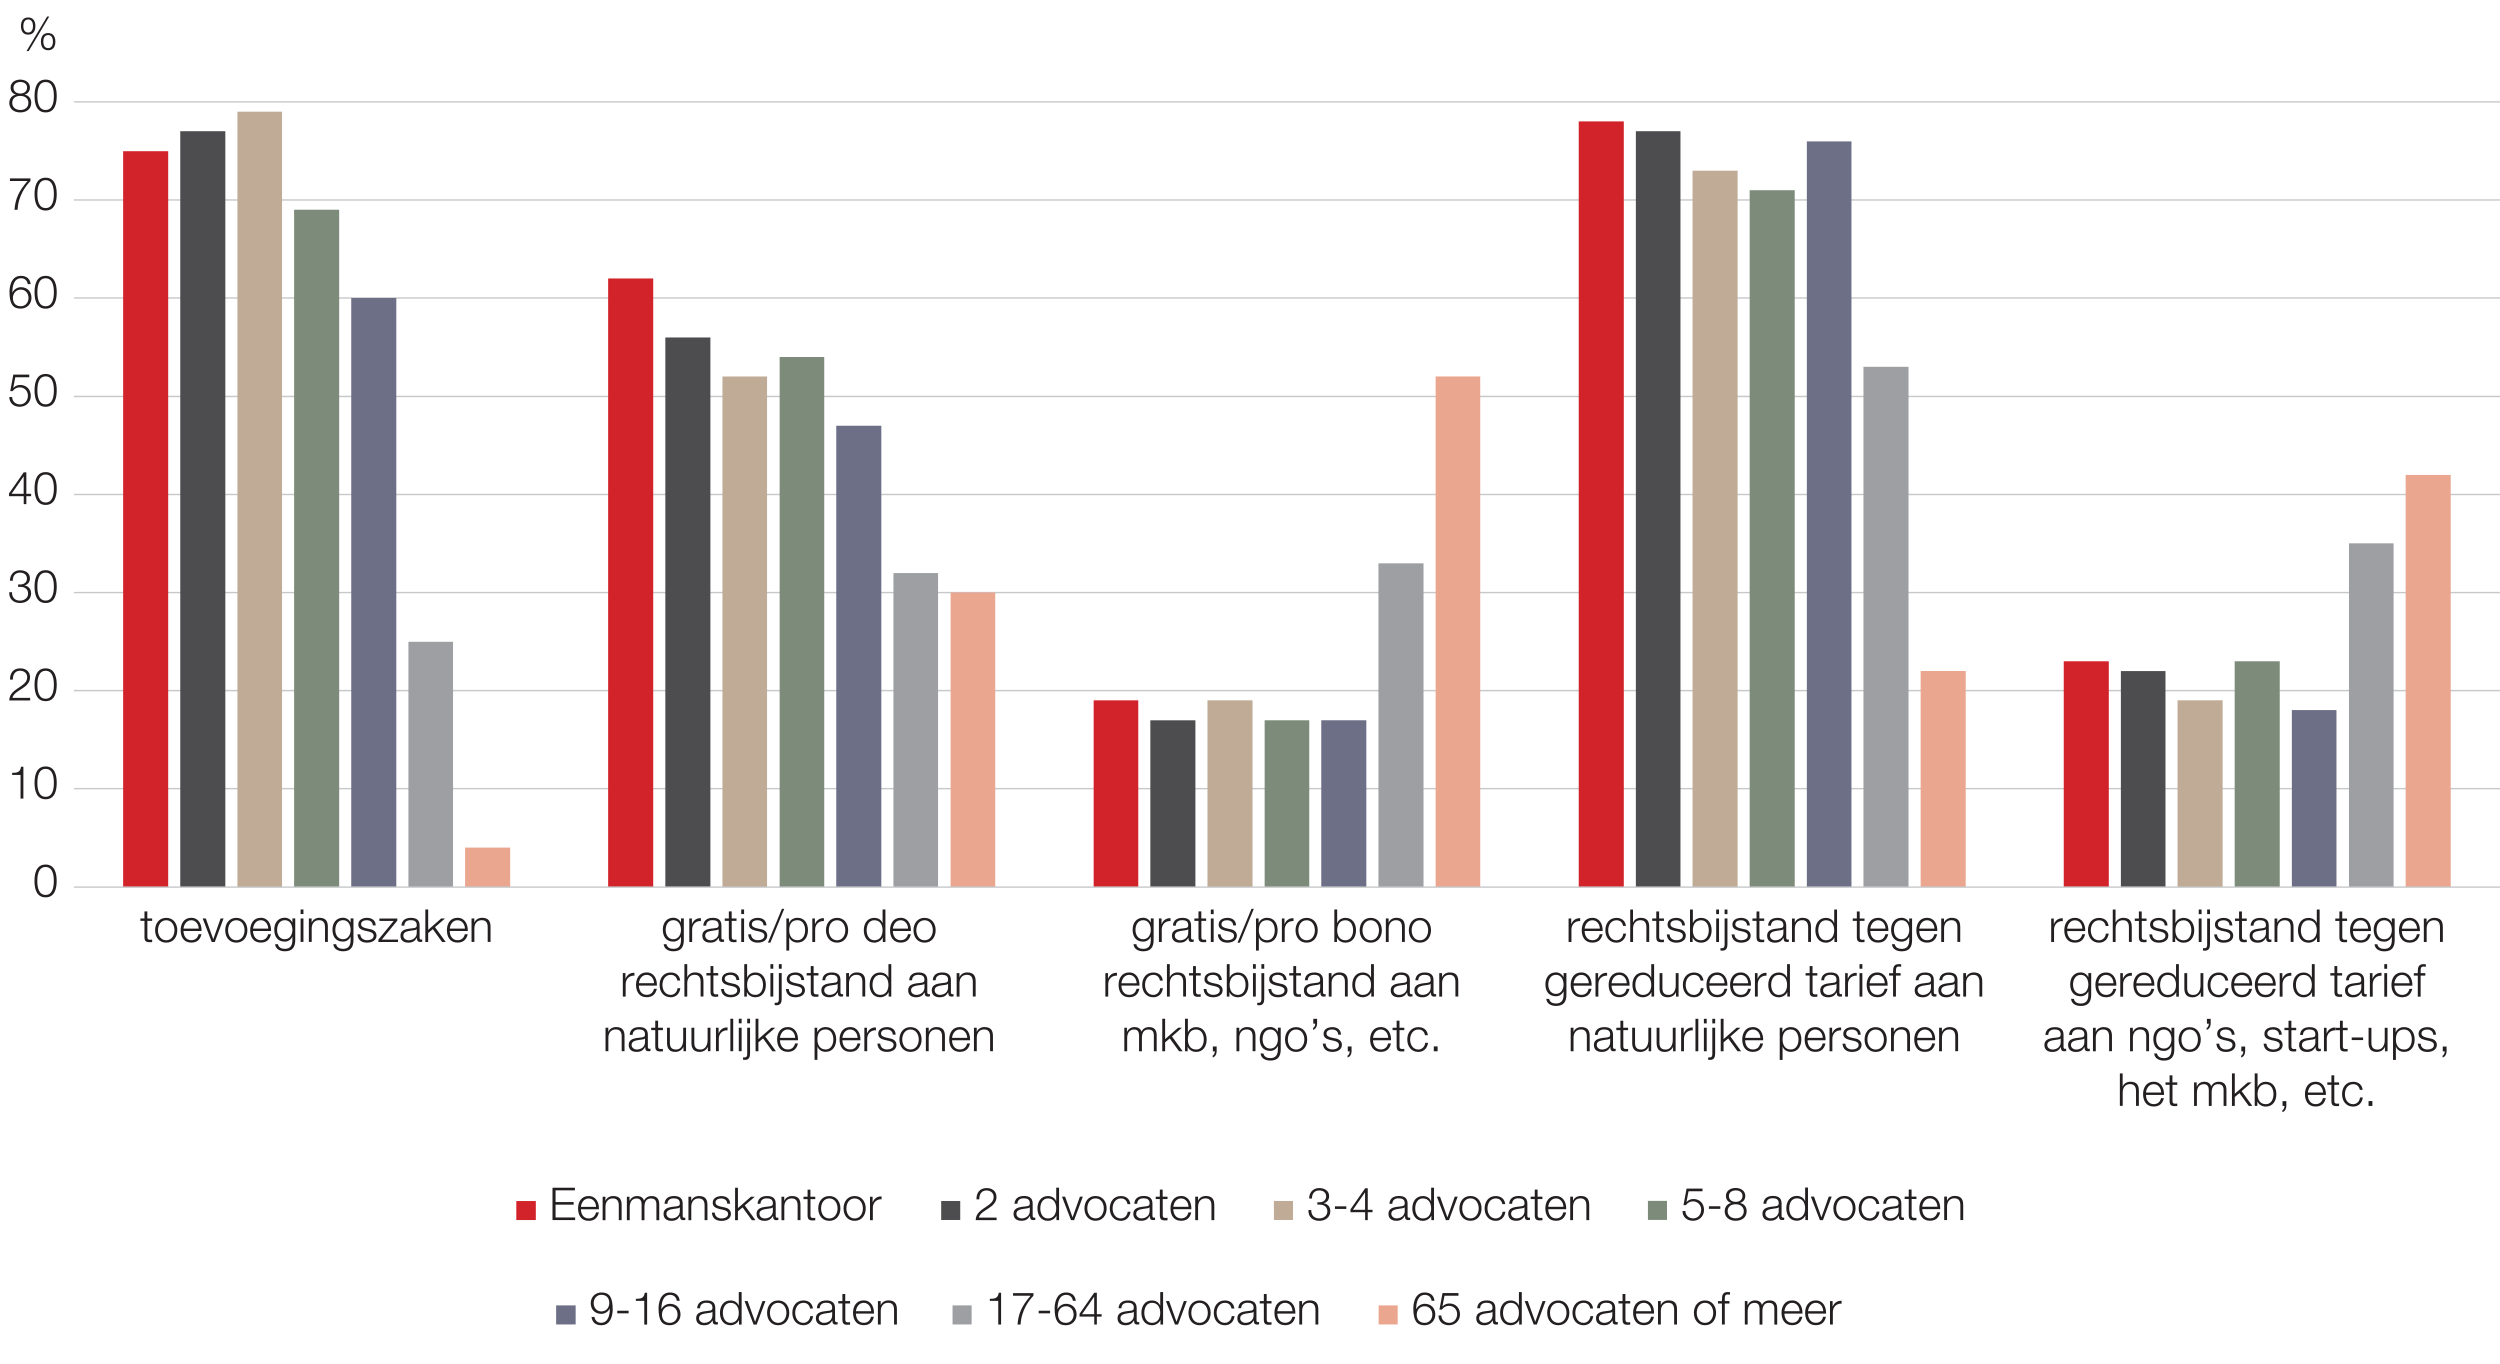 <svg id="a" data-name="Layer 1" xmlns="http://www.w3.org/2000/svg" viewBox="0 0 439.37 239.7"><defs><style>.p{fill:none;stroke:#c7c8ca;stroke-linejoin:round;stroke-width:.25px}.q{fill:#231f20}</style></defs><path class="p" d="M12.99 138.6h426.38M12.99 121.37h426.38M12.99 104.14h426.38M12.99 86.91h426.38M12.99 69.68h426.38M12.99 52.37h426.38M12.99 35.14h426.38M12.99 17.91h426.38"/><path d="M21.64 26.57h7.92v129.34h-7.92V26.57zm85.24 22.37h7.92V155.9h-7.92V48.94zm85.33 74.14h7.84v32.82h-7.84v-32.82zm85.25-101.74h7.92v134.57h-7.92V21.34zm85.24 94.88h7.92v39.68h-7.92v-39.68z" fill="#d2232a"/><path d="M31.68 23.06h7.92v132.85h-7.92V23.06zm85.25 36.25h7.92v96.59h-7.92V59.31zm85.24 67.28h7.92v29.31h-7.92v-29.31zM287.5 23.06h7.84v132.85h-7.84V23.06zm85.24 94.88h7.84v37.97h-7.84v-37.97z" fill="#4d4d4f"/><path d="M41.73 19.63h7.84v136.28h-7.84V19.63zm85.24 46.54h7.84v89.73h-7.84V66.17zm85.24 56.91h7.92v32.82h-7.92v-32.82zM297.46 30h7.92v125.91h-7.92V30zm85.24 93.08h7.92v32.82h-7.92v-32.82z" fill="#bfab96"/><path d="M51.69 36.86h7.92v119.05h-7.92V36.86zm85.33 25.88h7.84v93.16h-7.84V62.74zm85.24 63.85h7.84v29.31h-7.84v-29.31zm85.24-93.16h7.92v122.48h-7.92V33.43zm85.24 82.79h7.92v39.68h-7.92v-39.68z" fill="#7d8c7a"/><path d="M61.73 52.37h7.92V155.9h-7.92V52.37zm85.24 22.45h7.92v81.08h-7.92V74.83zm85.24 51.77h7.92v29.31h-7.92v-29.31zm85.34-101.74h7.84v131.06h-7.84V24.85zm85.24 99.94h7.84v31.11h-7.84v-31.11z" fill="#6c6f86"/><path d="M71.78 112.79h7.84v43.11h-7.84v-43.11zm85.24-12.08h7.84v55.2h-7.84v-55.2zM242.26 99h7.92v56.91h-7.92V99zm85.24-34.54h7.92v91.45h-7.92V64.46zm85.33 31.03h7.84v60.42h-7.84V95.49z" fill="#9d9fa2"/><path d="M81.74 148.96h7.92v6.94h-7.92v-6.94zm85.33-44.83h7.84v51.77h-7.84v-51.77zm85.24-37.97h7.84v89.73h-7.84V66.17zm85.24 51.77h7.92v37.97h-7.92v-37.97zm85.24-34.46h7.92v72.42h-7.92V83.48z" fill="#eaa68f"/><path class="p" d="M12.99 155.91h426.38"/><path class="q" d="M9.96 154.82c0 1.31-.32 2.89-1.95 2.89s-1.95-1.58-1.95-2.88.32-2.89 1.95-2.89 1.95 1.58 1.95 2.88zm-3.4 0c0 .98.17 2.46 1.45 2.46s1.45-1.49 1.45-2.46-.17-2.45-1.45-2.45-1.45 1.49-1.45 2.45zm-4.44-18.99c.88-.03 1.42-.05 1.58-1.08h.41v5.6h-.5v-4.16H2.13v-.36zm7.85 1.75c0 1.31-.32 2.89-1.95 2.89s-1.95-1.58-1.95-2.88.32-2.89 1.95-2.89 1.95 1.58 1.95 2.88zm-3.4 0c0 .98.17 2.46 1.45 2.46s1.45-1.49 1.45-2.46-.17-2.45-1.45-2.45-1.45 1.49-1.45 2.45zM5.32 123.1H1.63c.04-1.66 1.74-2.07 2.69-3.02.3-.31.46-.61.46-1.06 0-.73-.58-1.14-1.26-1.14-.92 0-1.28.74-1.26 1.56h-.5c-.02-1.15.58-1.98 1.79-1.98.98 0 1.73.54 1.73 1.58 0 .93-.68 1.52-1.41 1.99-.54.37-1.54.86-1.68 1.62H5.3v.46zm4.65-2.76c0 1.31-.32 2.89-1.95 2.89s-1.95-1.58-1.95-2.88.32-2.89 1.95-2.89 1.95 1.58 1.95 2.88zm-3.4 0c0 .98.17 2.46 1.45 2.46s1.45-1.49 1.45-2.46-.17-2.45-1.45-2.45-1.45 1.49-1.45 2.45zm-4.46-16.26c-.03.89.5 1.48 1.4 1.48.74 0 1.43-.44 1.43-1.24s-.6-1.18-1.34-1.18h-.42v-.42h.42c.52 0 1.14-.31 1.14-1.02s-.55-1.06-1.22-1.06c-.84 0-1.29.58-1.27 1.42h-.5c0-1.06.68-1.84 1.77-1.84.88 0 1.74.43 1.74 1.42 0 .61-.34 1.1-.94 1.24v.02c.73.12 1.15.65 1.15 1.38 0 1.1-.9 1.7-1.93 1.7-1.16 0-1.99-.7-1.91-1.9h.5zm7.86-.99c0 1.31-.32 2.89-1.95 2.89s-1.95-1.58-1.95-2.88.32-2.89 1.95-2.89 1.95 1.58 1.95 2.88zm-3.4 0c0 .98.17 2.46 1.45 2.46s1.45-1.49 1.45-2.46-.17-2.45-1.45-2.45-1.45 1.49-1.45 2.45zM1.58 86.73l2.59-3.72h.46v3.78h.84v.42h-.84v1.39h-.46v-1.39H1.58v-.49zm2.58.06v-3.05h-.02l-2.11 3.05h2.13zm5.81-.94c0 1.31-.32 2.89-1.95 2.89s-1.95-1.58-1.95-2.88.32-2.89 1.95-2.89 1.95 1.58 1.95 2.88zm-3.4 0c0 .98.17 2.46 1.45 2.46s1.45-1.49 1.45-2.46-.17-2.45-1.45-2.45-1.45 1.49-1.45 2.45zM2.13 69.77c.02.78.61 1.3 1.38 1.3.86 0 1.4-.71 1.4-1.53s-.6-1.46-1.43-1.46c-.5 0-.98.24-1.25.66H1.8l.54-2.9h2.8v.46H2.69l-.36 1.85.02.02c.28-.33.75-.52 1.18-.52 1.15 0 1.88.81 1.88 1.94s-.87 1.9-1.94 1.9-1.81-.66-1.84-1.72h.5zm7.84-1.17c0 1.31-.32 2.89-1.95 2.89s-1.95-1.58-1.95-2.88.32-2.89 1.95-2.89 1.95 1.58 1.95 2.88zm-3.4 0c0 .98.17 2.46 1.45 2.46s1.45-1.49 1.45-2.46-.17-2.45-1.45-2.45-1.45 1.49-1.45 2.45zM4.88 49.94c-.09-.62-.52-1.04-1.17-1.04-1.3 0-1.54 1.49-1.54 2.5h.02c.26-.55.86-.93 1.49-.93 1.12 0 1.85.78 1.85 1.87s-.79 1.9-1.9 1.9c-1.36 0-1.96-.79-1.96-2.97 0-.66.17-2.79 2-2.79.98 0 1.6.49 1.72 1.46h-.5zm-2.61 2.44c0 .79.42 1.44 1.4 1.44.8 0 1.34-.66 1.34-1.44 0-.82-.5-1.48-1.35-1.48s-1.39.66-1.39 1.48zm7.7-1.02c0 1.31-.32 2.89-1.95 2.89s-1.95-1.58-1.95-2.88.32-2.89 1.95-2.89 1.95 1.58 1.95 2.88zm-3.4 0c0 .98.17 2.46 1.45 2.46s1.45-1.49 1.45-2.46-.17-2.45-1.45-2.45-1.45 1.49-1.45 2.45zM1.75 31.35h3.6v.46c-.7.73-2.13 2.45-2.26 5.06h-.54c.14-1.9.75-3.29 2.3-5.06h-3.1v-.46zm8.22 2.76c0 1.31-.32 2.89-1.95 2.89s-1.95-1.58-1.95-2.88.32-2.89 1.95-2.89 1.95 1.58 1.95 2.88zm-3.4 0c0 .98.17 2.46 1.45 2.46s1.45-1.49 1.45-2.46-.17-2.45-1.45-2.45-1.45 1.49-1.45 2.45zM4.35 16.62v.02c.72.14 1.14.68 1.14 1.43 0 1.13-.88 1.69-1.93 1.69s-1.93-.56-1.93-1.69c.02-.73.45-1.3 1.14-1.43v-.02c-.58-.18-.91-.62-.91-1.23 0-.96.87-1.4 1.7-1.4s1.7.44 1.7 1.4c0 .61-.34 1.06-.91 1.23zm.64 1.45c0-.81-.67-1.23-1.42-1.21-.77-.02-1.42.39-1.42 1.21s.64 1.26 1.42 1.26 1.42-.41 1.42-1.26zm-.23-2.68c0-.64-.52-.98-1.19-.98-.62 0-1.2.34-1.2.98 0 .75.61 1.06 1.2 1.04.62.02 1.19-.32 1.19-1.04zm5.21 1.48c0 1.31-.32 2.89-1.95 2.89s-1.95-1.58-1.95-2.88.32-2.89 1.95-2.89 1.95 1.58 1.95 2.88zm-3.4 0c0 .98.17 2.46 1.45 2.46s1.45-1.49 1.45-2.46-.17-2.45-1.45-2.45-1.45 1.49-1.45 2.45zM6.22 4.58c0 .86-.37 1.51-1.27 1.51s-1.27-.66-1.27-1.51.37-1.51 1.27-1.51 1.27.66 1.27 1.51zm-2.12 0c0 .5.18 1.14.85 1.14s.85-.64.85-1.14-.18-1.16-.85-1.16-.85.65-.85 1.16zm4.17-1.67h.38L5.04 8.98h-.38l3.62-6.07zm1.46 4.41c0 .86-.37 1.51-1.27 1.51s-1.27-.66-1.27-1.51.37-1.51 1.27-1.51 1.27.66 1.27 1.51zm-2.12 0c0 .5.18 1.14.85 1.14s.85-.64.85-1.14-.18-1.16-.85-1.16-.85.65-.85 1.16zm18.29 154.1h.84v.42h-.84v2.78c0 .33.05.52.41.54.14 0 .29 0 .43-.02v.43c-.15 0-.3.02-.45.02-.67 0-.9-.22-.9-.93v-2.82h-.72v-.42h.72v-1.24h.5v1.24zm5.26 2.07c0 1.18-.69 2.18-1.95 2.18s-1.95-1-1.95-2.18.69-2.18 1.95-2.18 1.95 1 1.95 2.18zm-3.4 0c0 .88.48 1.76 1.45 1.76s1.45-.88 1.45-1.76-.48-1.76-1.45-1.76-1.45.88-1.45 1.76zm4.49.13c0 .74.39 1.62 1.36 1.62.74 0 1.14-.43 1.3-1.06h.5c-.22.94-.76 1.48-1.8 1.48-1.31 0-1.86-1.01-1.86-2.18 0-1.09.55-2.18 1.86-2.18s1.85 1.16 1.81 2.32h-3.17zm2.67-.42c-.02-.76-.5-1.47-1.31-1.47s-1.28.72-1.36 1.47h2.67zm.69-1.78h.56l1.3 3.62h.02l1.28-3.62h.52l-1.54 4.13h-.54l-1.59-4.13zm7.87 2.07c0 1.18-.69 2.18-1.95 2.18s-1.95-1-1.95-2.18.69-2.18 1.95-2.18 1.95 1 1.95 2.18zm-3.4 0c0 .88.48 1.76 1.45 1.76s1.45-.88 1.45-1.76-.48-1.76-1.45-1.76-1.45.88-1.45 1.76zm4.39.13c0 .74.39 1.62 1.36 1.62.74 0 1.14-.43 1.3-1.06h.5c-.22.94-.76 1.48-1.8 1.48-1.31 0-1.86-1.01-1.86-2.18 0-1.09.55-2.18 1.86-2.18s1.85 1.16 1.81 2.32h-3.17zm2.67-.42c-.02-.76-.5-1.47-1.31-1.47s-1.28.72-1.36 1.47h2.67zm4.75 2.01c0 1.23-.48 1.98-1.83 1.98-.82 0-1.64-.37-1.71-1.25h.5c.11.61.65.82 1.21.82.93 0 1.33-.55 1.33-1.56v-.56h-.02c-.23.5-.72.85-1.31.85-1.32 0-1.86-.94-1.86-2.12s.67-2.08 1.86-2.08c.6 0 1.11.38 1.31.83h.02v-.71h.5v3.79zm-.5-1.78c0-.81-.38-1.71-1.33-1.71s-1.36.86-1.36 1.71.43 1.64 1.36 1.64c.87 0 1.33-.8 1.33-1.64zm1.44-3.59h.5v.81h-.5v-.81zm0 1.58h.5v4.13h-.5v-4.13zm1.44 0h.5v.71h.02c.18-.5.74-.83 1.32-.83 1.16 0 1.51.61 1.51 1.59v2.65h-.5v-2.57c0-.71-.23-1.25-1.05-1.25s-1.28.61-1.29 1.42v2.41h-.5v-4.13zm7.85 3.79c0 1.23-.48 1.98-1.83 1.98-.82 0-1.64-.37-1.71-1.25h.5c.11.61.65.82 1.21.82.93 0 1.33-.55 1.33-1.56v-.56h-.02c-.23.5-.72.85-1.31.85-1.32 0-1.86-.94-1.86-2.12s.67-2.08 1.86-2.08c.6 0 1.11.38 1.31.83h.02v-.71h.5v3.79zm-.5-1.78c0-.81-.38-1.71-1.33-1.71s-1.36.86-1.36 1.71.43 1.64 1.36 1.64c.87 0 1.33-.8 1.33-1.64zm3.9-.8c-.02-.62-.5-.9-1.08-.9-.45 0-.98.18-.98.71 0 .45.51.61.86.7l.67.15c.58.09 1.18.42 1.18 1.14 0 .9-.89 1.24-1.66 1.24-.96 0-1.62-.45-1.69-1.46h.5c.04.68.54 1.03 1.22 1.03.47 0 1.13-.21 1.13-.78 0-.48-.45-.64-.9-.75l-.65-.14c-.66-.18-1.15-.4-1.15-1.1 0-.84.82-1.16 1.55-1.16.82 0 1.48.43 1.51 1.33h-.5zm1.59 2.5h2.84v.42H66.5v-.41l2.69-3.29h-2.51v-.42h3.15v.36l-2.73 3.34zm3.44-2.44c.05-.97.73-1.38 1.67-1.38.73 0 1.52.22 1.52 1.33v2.19c0 .19.1.3.3.3.06 0 .12-.02.16-.03v.42c-.11.02-.19.03-.33.03-.51 0-.59-.29-.59-.72h-.02c-.35.54-.71.84-1.5.84s-1.38-.38-1.38-1.21c0-1.16 1.13-1.2 2.21-1.33.42-.05.65-.1.65-.56 0-.68-.49-.85-1.08-.85-.62 0-1.09.29-1.1.96h-.5zm2.69.61h-.02c-.06.12-.29.16-.42.18-.86.15-1.92.14-1.92.95 0 .5.45.82.92.82.77 0 1.45-.49 1.44-1.3v-.66zm1.51-3.46h.5v3.58l2.29-2h.67l-1.76 1.53 1.88 2.6h-.63l-1.63-2.25-.82.68v1.57h-.5v-5.71zm4.29 3.78c0 .74.39 1.62 1.36 1.62.74 0 1.14-.43 1.3-1.06h.5c-.22.94-.76 1.48-1.8 1.48-1.31 0-1.86-1.01-1.86-2.18 0-1.09.55-2.18 1.86-2.18s1.85 1.16 1.81 2.32h-3.17zm2.67-.42c-.02-.76-.5-1.47-1.31-1.47s-1.28.72-1.36 1.47h2.67zm1.15-1.78h.5v.71h.02c.18-.5.74-.83 1.32-.83 1.16 0 1.51.61 1.51 1.59v2.65h-.5v-2.57c0-.71-.23-1.25-1.05-1.25s-1.28.61-1.29 1.42v2.41h-.5v-4.13zm37.32 3.79c0 1.23-.48 1.98-1.83 1.98-.82 0-1.64-.37-1.71-1.25h.5c.11.61.65.82 1.21.82.93 0 1.33-.55 1.33-1.56v-.56h-.02c-.23.5-.72.85-1.31.85-1.32 0-1.86-.94-1.86-2.12s.67-2.08 1.86-2.08c.6 0 1.11.38 1.31.83h.02v-.71h.5v3.79zm-.5-1.78c0-.81-.38-1.71-1.33-1.71s-1.36.86-1.36 1.71.43 1.64 1.36 1.64c.87 0 1.33-.8 1.33-1.64zm1.46-2.01h.46v.97h.02c.26-.66.82-1.06 1.56-1.02v.5c-.91-.05-1.54.62-1.54 1.48v2.2h-.5v-4.13zm2.46 1.27c.05-.97.73-1.38 1.67-1.38.73 0 1.52.22 1.52 1.33v2.19c0 .19.1.3.3.3.06 0 .12-.02.16-.03v.42c-.11.02-.19.03-.33.03-.51 0-.59-.29-.59-.72h-.02c-.35.54-.71.84-1.5.84s-1.38-.38-1.38-1.21c0-1.16 1.13-1.2 2.21-1.33.42-.05.65-.1.65-.56 0-.68-.49-.85-1.08-.85-.62 0-1.09.29-1.1.96h-.5zm2.69.61h-.02c-.06.12-.29.16-.42.18-.86.15-1.92.14-1.92.95 0 .5.45.82.92.82.77 0 1.45-.49 1.44-1.3v-.66zm2.31-1.88h.84v.42h-.84v2.78c0 .33.05.52.41.54.14 0 .29 0 .43-.02v.43c-.15 0-.3.02-.45.02-.67 0-.9-.22-.9-.93v-2.82h-.72v-.42h.72v-1.24h.5v1.24zm1.67-1.58h.5v.81h-.5v-.81zm0 1.58h.5v4.13h-.5v-4.13zm3.92 1.21c-.02-.62-.5-.9-1.08-.9-.45 0-.98.18-.98.71 0 .45.51.61.86.7l.67.15c.58.09 1.18.42 1.18 1.14 0 .9-.89 1.24-1.66 1.24-.96 0-1.62-.45-1.69-1.46h.5c.04.68.54 1.03 1.22 1.03.47 0 1.13-.21 1.13-.78 0-.48-.45-.64-.9-.75l-.65-.14c-.66-.18-1.15-.4-1.15-1.1 0-.84.82-1.16 1.55-1.16.82 0 1.48.43 1.51 1.33h-.5zm.77 3.04l2.46-5.95h.41l-2.44 5.95h-.43zm3.24-4.25h.46v.78h.02c.23-.56.81-.9 1.47-.9 1.26 0 1.85 1.02 1.85 2.18s-.6 2.18-1.85 2.18c-.62 0-1.22-.31-1.43-.9h-.02v2.31h-.5v-5.65zm1.95.3c-1.11 0-1.45.82-1.45 1.76 0 .86.38 1.76 1.45 1.76.96 0 1.35-.9 1.35-1.76s-.39-1.76-1.35-1.76zm2.61-.3h.46v.97h.02c.26-.66.82-1.06 1.56-1.02v.5c-.91-.05-1.54.62-1.54 1.48v2.2h-.5v-4.13zm6.3 2.07c0 1.18-.69 2.18-1.95 2.18s-1.95-1-1.95-2.18.69-2.18 1.95-2.18 1.95 1 1.95 2.18zm-3.4 0c0 .88.48 1.76 1.45 1.76s1.45-.88 1.45-1.76-.48-1.76-1.45-1.76-1.45.88-1.45 1.76zm9.95 2.06h-.46v-.78h-.02c-.22.54-.87.9-1.47.9-1.26 0-1.85-1.02-1.85-2.18s.6-2.18 1.85-2.18c.62 0 1.22.31 1.43.9h.02v-2.37h.5v5.71zm-1.95-.3c1.07 0 1.45-.9 1.45-1.76s-.38-1.76-1.45-1.76c-.96 0-1.35.9-1.35 1.76s.39 1.76 1.35 1.76zm3.26-1.63c0 .74.39 1.62 1.36 1.62.74 0 1.14-.43 1.3-1.06h.5c-.22.94-.76 1.48-1.8 1.48-1.31 0-1.86-1.01-1.86-2.18 0-1.09.55-2.18 1.86-2.18s1.85 1.16 1.81 2.32h-3.17zm2.67-.42c-.02-.76-.5-1.47-1.31-1.47s-1.28.72-1.36 1.47h2.67zm4.85.29c0 1.18-.69 2.18-1.95 2.18s-1.95-1-1.95-2.18.69-2.18 1.95-2.18 1.95 1 1.95 2.18zm-3.4 0c0 .88.48 1.76 1.45 1.76s1.45-.88 1.45-1.76-.48-1.76-1.45-1.76-1.45.88-1.45 1.76zm-51.58 7.53h.46v.97h.02c.26-.66.82-1.06 1.56-1.02v.5c-.91-.05-1.54.62-1.54 1.48v2.2h-.5v-4.13zm2.82 2.2c0 .74.39 1.62 1.36 1.62.74 0 1.14-.43 1.3-1.06h.5c-.22.94-.76 1.48-1.8 1.48-1.31 0-1.86-1.01-1.86-2.18 0-1.09.55-2.18 1.86-2.18s1.85 1.16 1.81 2.32h-3.17zm2.67-.42c-.02-.76-.5-1.47-1.31-1.47s-1.28.72-1.36 1.47h2.67zm4.09-.48c-.14-.62-.51-.99-1.17-.99-.97 0-1.45.88-1.45 1.76s.48 1.76 1.45 1.76c.62 0 1.14-.49 1.2-1.18h.5c-.14.99-.78 1.6-1.7 1.6-1.26 0-1.95-1-1.95-2.18s.69-2.18 1.95-2.18c.88 0 1.56.47 1.67 1.42h-.5zm1.24-2.88h.5v2.29h.02c.18-.5.74-.83 1.32-.83 1.16 0 1.51.61 1.51 1.59v2.65h-.5v-2.57c0-.71-.23-1.25-1.05-1.25s-1.28.61-1.3 1.42v2.41h-.5v-5.71zm5.1 1.58h.84v.42h-.84v2.78c0 .33.05.52.41.54.14 0 .29 0 .43-.02v.43c-.15 0-.3.02-.45.02-.67 0-.9-.22-.9-.93v-2.82h-.72v-.42h.72v-1.24h.5v1.24zm4.04 1.21c-.02-.62-.5-.9-1.08-.9-.45 0-.98.18-.98.71 0 .45.51.61.86.7l.67.15c.58.09 1.18.42 1.18 1.14 0 .9-.89 1.24-1.66 1.24-.96 0-1.62-.45-1.69-1.46h.5c.04.68.54 1.03 1.22 1.03.47 0 1.13-.21 1.13-.78 0-.48-.45-.64-.9-.75l-.65-.14c-.66-.18-1.15-.4-1.15-1.1 0-.84.82-1.16 1.55-1.16.82 0 1.48.43 1.51 1.33h-.5zm1.38-2.79h.5v2.37h.02c.22-.59.82-.9 1.43-.9 1.26 0 1.85 1.02 1.85 2.18s-.6 2.18-1.85 2.18c-.66 0-1.24-.34-1.47-.9h-.02v.78h-.46v-5.71zm1.95 1.89c-1.07 0-1.45.9-1.45 1.76s.38 1.76 1.45 1.76c.96 0 1.35-.9 1.35-1.76s-.39-1.76-1.35-1.76zm2.65-1.89h.5v.81h-.5v-.81zm0 1.58h.5v4.13h-.5v-4.13zm1.48 0h.5v4.51c0 .62-.17 1.14-.88 1.14-.12 0-.23-.02-.35-.02v-.42c.08 0 .19.02.27 0 .39 0 .46-.26.46-.6V171zm0-1.58h.5v.81h-.5v-.81zm3.94 2.79c-.02-.62-.5-.9-1.08-.9-.45 0-.98.18-.98.71 0 .45.51.61.86.7l.67.15c.58.09 1.18.42 1.18 1.14 0 .9-.89 1.24-1.66 1.24-.96 0-1.62-.45-1.69-1.46h.5c.04.68.54 1.03 1.22 1.03.47 0 1.13-.21 1.13-.78 0-.48-.45-.64-.9-.75l-.65-.14c-.66-.18-1.15-.4-1.15-1.1 0-.84.82-1.16 1.55-1.16.82 0 1.48.43 1.51 1.33h-.5zm2.18-1.21h.84v.42H143v2.78c0 .33.05.52.41.54.14 0 .29 0 .43-.02v.43c-.15 0-.3.02-.45.02-.67 0-.9-.22-.9-.93v-2.82h-.72v-.42h.72v-1.24h.5v1.24zm1.52 1.27c.05-.97.73-1.38 1.67-1.38.73 0 1.52.22 1.52 1.33v2.19c0 .19.1.3.3.3.06 0 .12-.02.16-.03v.42c-.11.02-.19.03-.33.03-.51 0-.59-.29-.59-.72h-.02c-.35.54-.71.84-1.5.84s-1.38-.38-1.38-1.21c0-1.16 1.13-1.2 2.21-1.33.42-.05.65-.1.65-.56 0-.68-.49-.85-1.08-.85-.62 0-1.09.29-1.1.96h-.5zm2.69.61h-.02c-.06.12-.29.16-.42.18-.86.15-1.92.14-1.92.95 0 .5.45.82.92.82.77 0 1.45-.49 1.44-1.3v-.66zm1.5-1.88h.5v.71h.02c.18-.5.74-.83 1.32-.83 1.16 0 1.51.61 1.51 1.59v2.65h-.5v-2.57c0-.71-.23-1.25-1.05-1.25s-1.28.61-1.3 1.42v2.41h-.5v-4.13zm7.93 4.13h-.46v-.78h-.02c-.22.54-.87.9-1.47.9-1.26 0-1.85-1.02-1.85-2.18s.6-2.18 1.85-2.18c.62 0 1.22.31 1.43.9h.02v-2.37h.5v5.71zm-1.95-.3c1.07 0 1.45-.9 1.45-1.76s-.38-1.76-1.45-1.76c-.96 0-1.35.9-1.35 1.76s.39 1.76 1.35 1.76zm5.09-2.56c.05-.97.73-1.38 1.67-1.38.73 0 1.52.22 1.52 1.33v2.19c0 .19.1.3.3.3.06 0 .12-.02.16-.03v.42c-.11.02-.19.03-.33.03-.51 0-.59-.29-.59-.72h-.02c-.35.54-.71.84-1.5.84s-1.38-.38-1.38-1.21c0-1.16 1.13-1.2 2.21-1.33.42-.05.65-.1.65-.56 0-.68-.49-.85-1.08-.85-.62 0-1.09.29-1.1.96h-.5zm2.69.61h-.02c-.06.12-.29.16-.42.18-.86.15-1.92.14-1.92.95 0 .5.45.82.92.82.77 0 1.45-.49 1.44-1.3v-.66zm1.46-.61c.05-.97.73-1.38 1.67-1.38.73 0 1.52.22 1.52 1.33v2.19c0 .19.1.3.3.3.06 0 .12-.02.16-.03v.42c-.11.02-.19.03-.33.03-.51 0-.59-.29-.59-.72h-.02c-.35.54-.71.84-1.5.84s-1.38-.38-1.38-1.21c0-1.16 1.13-1.2 2.21-1.33.42-.05.65-.1.65-.56 0-.68-.49-.85-1.08-.85-.62 0-1.09.29-1.1.96h-.5zm2.69.61h-.02c-.06.12-.29.16-.42.18-.86.15-1.92.14-1.92.95 0 .5.45.82.92.82.77 0 1.45-.49 1.44-1.3v-.66zm1.5-1.88h.5v.71h.02c.18-.5.74-.83 1.32-.83 1.16 0 1.51.61 1.51 1.59v2.65h-.5v-2.57c0-.71-.23-1.25-1.05-1.25s-1.28.61-1.29 1.42v2.41h-.5v-4.13zm-61.71 9.6h.5v.71h.02c.18-.5.74-.83 1.32-.83 1.16 0 1.51.61 1.51 1.59v2.65h-.5v-2.57c0-.71-.23-1.25-1.05-1.25s-1.28.61-1.29 1.42v2.41h-.5v-4.13zm4.26 1.27c.05-.97.73-1.38 1.67-1.38.73 0 1.52.22 1.52 1.33v2.19c0 .19.1.3.3.3.06 0 .12-.02.16-.03v.42c-.11.02-.19.03-.33.03-.51 0-.59-.29-.59-.72h-.02c-.35.54-.71.84-1.5.84s-1.38-.38-1.38-1.21c0-1.16 1.13-1.2 2.21-1.33.42-.05.65-.1.65-.56 0-.68-.49-.85-1.08-.85-.62 0-1.09.29-1.1.96h-.5zm2.69.61h-.02c-.06.12-.29.16-.42.18-.86.15-1.92.14-1.92.95 0 .5.45.82.92.82.77 0 1.45-.49 1.44-1.29v-.66zm2.31-1.88h.84v.42h-.84v2.78c0 .33.05.52.41.54.14 0 .29 0 .43-.02v.43c-.15 0-.3.02-.45.02-.67 0-.9-.22-.9-.93v-2.82h-.72v-.42h.72v-1.24h.5v1.24zm4.91 4.13h-.46v-.74h-.02c-.26.55-.81.86-1.42.86-1.04 0-1.45-.61-1.45-1.57v-2.68h.5v2.69c.02.74.3 1.14 1.1 1.14.86 0 1.24-.82 1.24-1.66v-2.17h.5v4.13zm4.29 0h-.46v-.74h-.02c-.26.55-.81.86-1.42.86-1.04 0-1.45-.61-1.45-1.57v-2.68h.5v2.69c.02.74.3 1.14 1.1 1.14.86 0 1.24-.82 1.24-1.66v-2.17h.5v4.13zm.96-4.13h.46v.97h.02c.26-.66.82-1.06 1.56-1.02v.5c-.91-.05-1.54.62-1.54 1.48v2.2h-.5v-4.13zm2.53-1.58h.5v5.71h-.5v-5.71zm1.48 0h.5v.81h-.5v-.81zm0 1.58h.5v4.13h-.5v-4.13zm1.48 0h.5v4.51c0 .62-.17 1.14-.88 1.14-.12 0-.23-.02-.35-.02v-.42c.08 0 .19.02.27 0 .39 0 .46-.26.46-.6v-4.63zm0-1.58h.5v.81h-.5v-.81zm1.47 0h.5v3.58l2.29-2h.67l-1.76 1.53 1.88 2.6h-.63l-1.63-2.25-.82.68v1.57h-.5v-5.71zm4.29 3.78c0 .74.39 1.62 1.36 1.62.74 0 1.14-.43 1.3-1.06h.5c-.22.94-.76 1.48-1.8 1.48-1.31 0-1.86-1.01-1.86-2.18 0-1.09.55-2.18 1.86-2.18s1.85 1.16 1.81 2.32h-3.17zm2.67-.42c-.02-.76-.5-1.47-1.31-1.47s-1.28.72-1.36 1.47h2.67zm3.41-1.78h.46v.78h.02c.23-.56.81-.9 1.47-.9 1.26 0 1.85 1.02 1.85 2.18s-.6 2.18-1.85 2.18c-.62 0-1.22-.31-1.43-.9h-.02v2.31h-.5v-5.65zm1.95.3c-1.11 0-1.45.82-1.45 1.76 0 .86.38 1.76 1.45 1.76.96 0 1.35-.9 1.35-1.76s-.39-1.76-1.35-1.76zm2.94 1.9c0 .74.39 1.62 1.36 1.62.74 0 1.14-.43 1.3-1.06h.5c-.22.94-.76 1.48-1.8 1.48-1.31 0-1.86-1.01-1.86-2.18 0-1.09.55-2.18 1.86-2.18s1.85 1.16 1.81 2.32h-3.17zm2.67-.42c-.02-.76-.5-1.47-1.31-1.47s-1.28.72-1.36 1.47h2.67zm1.19-1.78h.46v.97h.02c.26-.66.82-1.06 1.56-1.02v.5c-.91-.05-1.54.62-1.54 1.48v2.2h-.5v-4.13zm4.99 1.21c-.02-.62-.5-.9-1.08-.9-.45 0-.98.18-.98.71 0 .45.51.61.86.7l.67.15c.58.09 1.18.42 1.18 1.14 0 .9-.89 1.24-1.66 1.24-.96 0-1.62-.45-1.69-1.46h.5c.04.68.54 1.03 1.22 1.03.47 0 1.13-.21 1.13-.78 0-.48-.45-.64-.9-.75l-.65-.14c-.66-.18-1.15-.4-1.15-1.1 0-.84.82-1.16 1.55-1.16.82 0 1.48.43 1.51 1.33h-.5zm5.07.86c0 1.18-.69 2.18-1.95 2.18s-1.95-1-1.95-2.18.69-2.18 1.95-2.18 1.95 1 1.95 2.18zm-3.4 0c0 .88.48 1.76 1.45 1.76s1.45-.88 1.45-1.76-.48-1.76-1.45-1.76-1.45.88-1.45 1.76zm4.15-2.07h.5v.71h.02c.18-.5.74-.83 1.32-.83 1.16 0 1.51.61 1.51 1.59v2.65h-.5v-2.57c0-.71-.23-1.25-1.05-1.25s-1.28.61-1.3 1.42v2.41h-.5v-4.13zm4.6 2.2c0 .74.39 1.62 1.36 1.62.74 0 1.14-.43 1.3-1.06h.5c-.22.94-.76 1.48-1.8 1.48-1.31 0-1.86-1.01-1.86-2.18 0-1.09.55-2.18 1.86-2.18s1.85 1.16 1.81 2.32h-3.17zm2.67-.42c-.02-.76-.5-1.47-1.31-1.47s-1.28.72-1.36 1.47h2.67zm1.17-1.78h.5v.71h.02c.18-.5.74-.83 1.32-.83 1.16 0 1.51.61 1.51 1.59v2.65h-.5v-2.57c0-.71-.23-1.25-1.05-1.25s-1.28.61-1.29 1.42v2.41h-.5v-4.13zm31.59-15.41c0 1.23-.48 1.98-1.83 1.98-.82 0-1.64-.37-1.71-1.25h.5c.11.61.65.82 1.21.82.93 0 1.33-.55 1.33-1.56v-.56h-.02c-.23.5-.72.85-1.31.85-1.32 0-1.86-.94-1.86-2.12s.67-2.08 1.86-2.08c.6 0 1.11.38 1.31.83h.02v-.71h.5v3.79zm-.5-1.78c0-.81-.38-1.71-1.33-1.71s-1.36.86-1.36 1.71.43 1.64 1.36 1.64c.87 0 1.33-.8 1.33-1.64zm1.43-2.01h.46v.97h.02c.26-.66.82-1.06 1.56-1.02v.5c-.91-.05-1.54.62-1.54 1.48v2.2h-.5v-4.13zm2.46 1.27c.05-.97.73-1.38 1.67-1.38.73 0 1.52.22 1.52 1.33v2.19c0 .19.1.3.3.3.06 0 .12-.02.16-.03v.42c-.11.02-.19.03-.33.03-.51 0-.59-.29-.59-.72h-.02c-.35.54-.71.84-1.5.84s-1.38-.38-1.38-1.21c0-1.16 1.13-1.2 2.21-1.33.42-.05.65-.1.65-.56 0-.68-.49-.85-1.08-.85-.62 0-1.09.29-1.1.96h-.5zm2.69.61h-.02c-.06.12-.29.16-.42.18-.86.15-1.92.14-1.92.95 0 .5.45.82.92.82.77 0 1.45-.49 1.44-1.3v-.66zm2.31-1.88h.84v.42h-.84v2.78c0 .33.05.52.41.54.14 0 .29 0 .43-.02v.43c-.15 0-.3.02-.45.02-.67 0-.9-.22-.9-.93v-2.82h-.72v-.42h.72v-1.24h.5v1.24zm1.66-1.58h.5v.81h-.5v-.81zm0 1.58h.5v4.13h-.5v-4.13zm3.93 1.21c-.02-.62-.5-.9-1.08-.9-.45 0-.98.18-.98.71 0 .45.51.61.86.7l.67.15c.58.09 1.18.42 1.18 1.14 0 .9-.89 1.24-1.66 1.24-.96 0-1.62-.45-1.69-1.46h.5c.04.68.54 1.03 1.22 1.03.47 0 1.13-.21 1.13-.78 0-.48-.45-.64-.9-.75l-.65-.14c-.66-.18-1.15-.4-1.15-1.1 0-.84.82-1.16 1.55-1.16.82 0 1.48.43 1.51 1.33h-.5zm.76 3.04l2.46-5.95h.41l-2.44 5.95h-.43zm3.25-4.25h.46v.78h.02c.23-.56.81-.9 1.47-.9 1.25 0 1.85 1.02 1.85 2.18s-.6 2.18-1.85 2.18c-.62 0-1.22-.31-1.43-.9h-.02v2.31h-.5v-5.65zm1.95.3c-1.11 0-1.45.82-1.45 1.76 0 .86.38 1.76 1.45 1.76.96 0 1.35-.9 1.35-1.76s-.39-1.76-1.35-1.76zm2.6-.3h.46v.97h.02c.26-.66.82-1.06 1.56-1.02v.5c-.91-.05-1.54.62-1.54 1.48v2.2h-.5v-4.13zm6.3 2.07c0 1.18-.69 2.18-1.95 2.18s-1.95-1-1.95-2.18.69-2.18 1.95-2.18 1.95 1 1.95 2.18zm-3.4 0c0 .88.48 1.76 1.45 1.76s1.45-.88 1.45-1.76-.48-1.76-1.45-1.76-1.45.88-1.45 1.76zm6.32-3.65h.5v2.37h.02c.22-.59.82-.9 1.43-.9 1.26 0 1.86 1.02 1.86 2.18s-.6 2.18-1.86 2.18c-.66 0-1.24-.34-1.47-.9h-.02v.78h-.46v-5.71zm1.95 1.89c-1.07 0-1.45.9-1.45 1.76s.38 1.76 1.45 1.76c.96 0 1.35-.9 1.35-1.76s-.39-1.76-1.35-1.76zm6.4 1.76c0 1.18-.69 2.18-1.95 2.18s-1.95-1-1.95-2.18.69-2.18 1.95-2.18 1.95 1 1.95 2.18zm-3.4 0c0 .88.48 1.76 1.45 1.76s1.45-.88 1.45-1.76-.48-1.76-1.45-1.76-1.45.88-1.45 1.76zm4.09-2.07h.5v.71h.02c.18-.5.74-.83 1.32-.83 1.16 0 1.51.61 1.51 1.59v2.65h-.5v-2.57c0-.71-.23-1.25-1.05-1.25s-1.28.61-1.29 1.42v2.41h-.5v-4.13zm7.95 2.07c0 1.18-.69 2.18-1.95 2.18s-1.95-1-1.95-2.18.69-2.18 1.95-2.18 1.95 1 1.95 2.18zm-3.4 0c0 .88.48 1.76 1.45 1.76s1.45-.88 1.45-1.76-.48-1.76-1.45-1.76-1.45.88-1.45 1.76zm-53.83 7.53h.46v.97h.02c.26-.66.82-1.06 1.56-1.02v.5c-.91-.05-1.54.62-1.54 1.48v2.2h-.5v-4.13zm2.82 2.2c0 .74.39 1.62 1.36 1.62.74 0 1.14-.43 1.3-1.06h.5c-.22.94-.76 1.48-1.8 1.48-1.31 0-1.86-1.01-1.86-2.18 0-1.09.55-2.18 1.86-2.18s1.85 1.16 1.81 2.32h-3.17zm2.67-.42c-.02-.76-.5-1.47-1.31-1.47s-1.28.72-1.36 1.47h2.67zm4.1-.48c-.14-.62-.51-.99-1.17-.99-.97 0-1.45.88-1.45 1.76s.48 1.76 1.45 1.76c.62 0 1.14-.49 1.2-1.18h.5c-.14.99-.78 1.6-1.7 1.6-1.26 0-1.95-1-1.95-2.18s.69-2.18 1.95-2.18c.88 0 1.56.47 1.67 1.42h-.5zm1.23-2.88h.5v2.29h.02c.18-.5.74-.83 1.32-.83 1.16 0 1.51.61 1.51 1.59v2.65h-.5v-2.57c0-.71-.23-1.25-1.05-1.25s-1.28.61-1.3 1.42v2.41h-.5v-5.71zm5.1 1.58h.84v.42h-.84v2.78c0 .33.05.52.41.54.14 0 .29 0 .43-.02v.43c-.15 0-.3.02-.45.02-.67 0-.9-.22-.9-.93v-2.82h-.72v-.42h.72v-1.24h.5v1.24zm4.04 1.21c-.02-.62-.5-.9-1.08-.9-.45 0-.98.18-.98.71 0 .45.51.61.86.7l.67.15c.58.09 1.18.42 1.18 1.14 0 .9-.89 1.24-1.66 1.24-.96 0-1.62-.45-1.69-1.46h.5c.04.68.54 1.03 1.22 1.03.47 0 1.13-.21 1.13-.78 0-.48-.45-.64-.9-.75l-.65-.14c-.66-.18-1.15-.4-1.15-1.1 0-.84.82-1.16 1.55-1.16.82 0 1.48.43 1.51 1.33h-.5zm1.38-2.79h.5v2.37h.02c.22-.59.82-.9 1.43-.9 1.26 0 1.85 1.02 1.85 2.18s-.6 2.18-1.85 2.18c-.66 0-1.24-.34-1.47-.9h-.02v.78h-.46v-5.71zm1.95 1.89c-1.07 0-1.45.9-1.45 1.76s.38 1.76 1.45 1.76c.96 0 1.35-.9 1.35-1.76s-.39-1.76-1.35-1.76zm2.65-1.89h.5v.81h-.5v-.81zm0 1.58h.5v4.13h-.5v-4.13zm1.48 0h.5v4.51c0 .62-.17 1.14-.88 1.14-.12 0-.23-.02-.35-.02v-.42c.08 0 .19.02.27 0 .39 0 .46-.26.46-.6V171zm0-1.58h.5v.81h-.5v-.81zm3.94 2.79c-.02-.62-.5-.9-1.08-.9-.45 0-.98.18-.98.71 0 .45.51.61.86.7l.67.15c.58.09 1.18.42 1.18 1.14 0 .9-.89 1.24-1.66 1.24-.96 0-1.62-.45-1.7-1.46h.5c.04.68.54 1.03 1.21 1.03.47 0 1.13-.21 1.13-.78 0-.48-.45-.64-.9-.75l-.65-.14c-.66-.18-1.15-.4-1.15-1.1 0-.84.82-1.16 1.55-1.16.82 0 1.48.43 1.51 1.33h-.5zm2.18-1.21h.84v.42h-.84v2.78c0 .33.05.52.41.54.14 0 .29 0 .43-.02v.43c-.15 0-.3.02-.45.02-.67 0-.9-.22-.9-.93v-2.82h-.72v-.42h.72v-1.24h.5v1.24zm1.52 1.27c.05-.97.73-1.38 1.67-1.38.73 0 1.52.22 1.52 1.33v2.19c0 .19.1.3.3.3.06 0 .12-.02.16-.03v.42c-.11.02-.19.03-.33.03-.51 0-.59-.29-.59-.72h-.02c-.35.54-.71.84-1.5.84s-1.38-.38-1.38-1.21c0-1.16 1.13-1.2 2.21-1.33.42-.05.65-.1.65-.56 0-.68-.49-.85-1.08-.85-.62 0-1.09.29-1.1.96h-.5zm2.69.61H232c-.06.12-.29.16-.42.18-.86.15-1.92.14-1.92.95 0 .5.45.82.92.82.77 0 1.45-.49 1.44-1.3v-.66zm1.5-1.88h.5v.71h.02c.18-.5.74-.83 1.32-.83 1.16 0 1.51.61 1.51 1.59v2.65h-.5v-2.57c0-.71-.23-1.25-1.05-1.25s-1.28.61-1.29 1.42v2.41h-.5v-4.13zm7.94 4.13H241v-.78h-.02c-.22.54-.87.9-1.47.9-1.25 0-1.85-1.02-1.85-2.18s.6-2.18 1.85-2.18c.62 0 1.22.31 1.43.9h.02v-2.37h.5v5.71zm-1.95-.3c1.07 0 1.45-.9 1.45-1.76s-.38-1.76-1.45-1.76c-.96 0-1.35.9-1.35 1.76s.39 1.76 1.35 1.76zm5.08-2.56c.05-.97.73-1.38 1.67-1.38.73 0 1.52.22 1.52 1.33v2.19c0 .19.1.3.3.3.06 0 .12-.02.16-.03v.42c-.11.02-.19.03-.33.03-.51 0-.59-.29-.59-.72h-.02c-.35.54-.71.84-1.5.84s-1.38-.38-1.38-1.21c0-1.16 1.13-1.2 2.21-1.33.42-.05.65-.1.65-.56 0-.68-.49-.85-1.08-.85-.62 0-1.09.29-1.1.96h-.5zm2.69.61h-.02c-.06.12-.29.16-.42.18-.86.15-1.92.14-1.92.95 0 .5.45.82.92.82.77 0 1.45-.49 1.44-1.3v-.66zm1.47-.61c.05-.97.73-1.38 1.67-1.38.73 0 1.52.22 1.52 1.33v2.19c0 .19.1.3.3.3.06 0 .12-.02.16-.03v.42c-.11.02-.19.03-.33.03-.51 0-.59-.29-.59-.72h-.02c-.35.54-.71.84-1.5.84s-1.38-.38-1.38-1.21c0-1.16 1.13-1.2 2.21-1.33.42-.05.65-.1.65-.56 0-.68-.49-.85-1.08-.85-.62 0-1.09.29-1.1.96h-.5zm2.69.61h-.02c-.06.12-.29.16-.42.18-.86.15-1.92.14-1.92.95 0 .5.45.82.92.82.77 0 1.45-.49 1.44-1.3v-.66zm1.5-1.88h.5v.71h.02c.18-.5.74-.83 1.32-.83 1.16 0 1.51.61 1.51 1.59v2.65h-.5v-2.57c0-.71-.23-1.25-1.05-1.25s-1.28.61-1.29 1.42v2.41h-.5v-4.13zm-55.34 9.6h.46v.7h.02c.26-.5.7-.82 1.35-.82.54 0 1.03.26 1.18.81.25-.54.77-.81 1.31-.81.9 0 1.37.47 1.37 1.45v2.8h-.5v-2.77c0-.68-.26-1.05-.98-1.05-.87 0-1.12.72-1.12 1.49v2.33h-.5v-2.8c0-.56-.22-1.02-.86-1.02-.87 0-1.22.66-1.23 1.52v2.3h-.5v-4.13zm6.67-1.58h.5v3.58l2.29-2h.67l-1.76 1.53 1.88 2.6h-.63l-1.63-2.25-.82.68v1.57h-.5v-5.71zm4 0h.5v2.37h.02c.22-.59.82-.9 1.43-.9 1.26 0 1.85 1.02 1.85 2.18s-.6 2.18-1.85 2.18c-.66 0-1.24-.34-1.47-.9h-.02v.78h-.46v-5.71zm1.95 1.89c-1.07 0-1.45.9-1.45 1.76s.38 1.76 1.45 1.76c.96 0 1.35-.9 1.35-1.76s-.39-1.76-1.35-1.76zm3.61 2.97v.86c0 .46-.22.95-.7 1.09v-.34c.26-.1.38-.49.37-.75h-.34v-.85h.67zm3.47-3.28h.5v.71h.02c.18-.5.74-.83 1.32-.83 1.16 0 1.51.61 1.51 1.59v2.65h-.5v-2.57c0-.71-.23-1.25-1.05-1.25s-1.28.61-1.29 1.42v2.41h-.5v-4.13zm7.79 3.79c0 1.23-.48 1.98-1.83 1.98-.82 0-1.64-.37-1.71-1.25h.5c.11.61.65.82 1.21.82.93 0 1.33-.55 1.33-1.56v-.56h-.02c-.23.5-.72.85-1.31.85-1.32 0-1.86-.94-1.86-2.12s.67-2.08 1.86-2.08c.6 0 1.11.38 1.31.83h.02v-.71h.5v3.79zm-.5-1.77c0-.81-.38-1.71-1.33-1.71s-1.36.86-1.36 1.71.43 1.64 1.36 1.64c.87 0 1.33-.8 1.33-1.64zm5.15.05c0 1.18-.69 2.18-1.95 2.18s-1.95-1-1.95-2.18.69-2.18 1.95-2.18 1.95 1 1.95 2.18zm-3.4 0c0 .88.48 1.76 1.45 1.76s1.45-.88 1.45-1.76-.48-1.76-1.45-1.76-1.45.88-1.45 1.76zm5.14-3.65v.86c0 .46-.22.95-.71 1.09v-.34c.27-.1.39-.49.38-.75h-.34v-.85h.67zm3.71 2.79c-.02-.62-.5-.9-1.08-.9-.45 0-.98.18-.98.71 0 .45.51.61.86.7l.67.15c.58.09 1.18.42 1.18 1.14 0 .9-.89 1.24-1.66 1.24-.96 0-1.62-.45-1.7-1.46h.5c.04.68.54 1.03 1.21 1.03.47 0 1.13-.21 1.13-.78 0-.48-.45-.64-.9-.75l-.65-.14c-.66-.18-1.15-.4-1.15-1.1 0-.84.82-1.16 1.55-1.16.82 0 1.48.43 1.51 1.33h-.5zm2.35 2.07v.86c0 .46-.22.95-.7 1.09v-.34c.26-.1.38-.49.37-.75h-.34v-.85h.67zm3.77-1.08c0 .74.39 1.62 1.36 1.62.74 0 1.14-.43 1.29-1.06h.5c-.22.94-.76 1.48-1.8 1.48-1.31 0-1.86-1.01-1.86-2.18 0-1.09.55-2.18 1.86-2.18s1.86 1.16 1.82 2.32h-3.17zm2.67-.42c-.02-.76-.5-1.47-1.31-1.47s-1.28.72-1.36 1.47h2.67zm1.99-1.78h.84v.42h-.84v2.78c0 .33.05.52.41.54.14 0 .29 0 .43-.02v.43c-.15 0-.3.02-.45.02-.67 0-.9-.22-.9-.93v-2.82h-.72v-.42h.72v-1.24h.5v1.24zm4.48 1.3c-.14-.62-.51-.99-1.17-.99-.97 0-1.45.88-1.45 1.76s.48 1.76 1.45 1.76c.62 0 1.14-.49 1.2-1.18h.5c-.14.99-.78 1.6-1.7 1.6-1.26 0-1.95-1-1.95-2.18s.69-2.18 1.95-2.18c.88 0 1.56.47 1.67 1.42h-.5zm1.54 2.83v-.85h.67v.85h-.67zm23.69-23.33h.46v.97h.02c.26-.66.82-1.06 1.56-1.02v.5c-.91-.05-1.54.62-1.54 1.48v2.2h-.5v-4.13zm2.82 2.2c0 .74.39 1.62 1.36 1.62.74 0 1.14-.43 1.29-1.06h.5c-.22.94-.76 1.48-1.8 1.48-1.31 0-1.86-1.01-1.86-2.18 0-1.09.55-2.18 1.86-2.18s1.86 1.16 1.82 2.32h-3.17zm2.67-.42c-.02-.76-.5-1.47-1.31-1.47s-1.28.72-1.36 1.47h2.67zm4.09-.48c-.14-.62-.51-.99-1.17-.99-.97 0-1.45.88-1.45 1.76s.48 1.76 1.45 1.76c.62 0 1.14-.49 1.2-1.18h.5c-.14.99-.78 1.6-1.7 1.6-1.26 0-1.95-1-1.95-2.18s.69-2.18 1.95-2.18c.88 0 1.56.47 1.67 1.42h-.5zm1.24-2.88h.5v2.29h.02c.18-.5.74-.83 1.32-.83 1.16 0 1.51.61 1.51 1.59v2.65h-.5v-2.57c0-.71-.23-1.25-1.05-1.25s-1.28.61-1.29 1.42v2.41h-.5v-5.71zm5.1 1.58h.84v.42h-.84v2.78c0 .33.05.52.41.54.14 0 .29 0 .43-.02v.43c-.15 0-.3.02-.45.02-.67 0-.9-.22-.9-.93v-2.82h-.72v-.42h.72v-1.24h.5v1.24zm4.04 1.21c-.02-.62-.5-.9-1.08-.9-.45 0-.98.18-.98.71 0 .45.51.61.86.7l.67.15c.58.09 1.17.42 1.17 1.14 0 .9-.89 1.24-1.65 1.24-.96 0-1.62-.45-1.7-1.46h.5c.04.68.54 1.03 1.21 1.03.47 0 1.13-.21 1.13-.78 0-.48-.45-.64-.9-.75l-.65-.14c-.66-.18-1.15-.4-1.15-1.1 0-.84.82-1.16 1.55-1.16.82 0 1.48.43 1.51 1.33h-.5zm1.38-2.79h.5v2.37h.02c.22-.59.82-.9 1.43-.9 1.25 0 1.85 1.02 1.85 2.18s-.6 2.18-1.85 2.18c-.66 0-1.24-.34-1.47-.9h-.02v.78h-.46v-5.71zm1.95 1.89c-1.07 0-1.45.9-1.45 1.76s.38 1.76 1.45 1.76c.96 0 1.35-.9 1.35-1.76s-.39-1.76-1.35-1.76zm2.65-1.89h.5v.81h-.5v-.81zm0 1.58h.5v4.13h-.5v-4.13zm1.48 0h.5v4.51c0 .62-.17 1.14-.88 1.14-.12 0-.23-.02-.35-.02v-.42c.08 0 .19.02.27 0 .39 0 .46-.26.46-.6v-4.63zm0-1.58h.5v.81h-.5v-.81zm3.94 2.79c-.02-.62-.5-.9-1.08-.9-.45 0-.98.18-.98.71 0 .45.51.61.86.7l.67.15c.58.09 1.17.42 1.17 1.14 0 .9-.89 1.24-1.65 1.24-.96 0-1.62-.45-1.7-1.46h.5c.04.68.54 1.03 1.21 1.03.47 0 1.13-.21 1.13-.78 0-.48-.45-.64-.9-.75l-.65-.14c-.66-.18-1.15-.4-1.15-1.1 0-.84.82-1.16 1.55-1.16.82 0 1.48.43 1.51 1.33h-.5zm2.18-1.21h.84v.42h-.84v2.78c0 .33.05.52.41.54.14 0 .29 0 .43-.02v.43c-.15 0-.3.02-.45.02-.67 0-.9-.22-.9-.93v-2.82h-.72v-.42h.72v-1.24h.5v1.24zm1.52 1.27c.05-.97.73-1.38 1.67-1.38.73 0 1.52.22 1.52 1.33v2.19c0 .19.1.3.3.3.06 0 .12-.02.16-.03v.42c-.11.02-.19.03-.33.03-.51 0-.59-.29-.59-.72h-.02c-.35.54-.71.84-1.5.84s-1.38-.38-1.38-1.21c0-1.16 1.13-1.2 2.21-1.33.42-.05.65-.1.65-.56 0-.68-.49-.85-1.08-.85-.62 0-1.09.29-1.1.96h-.5zm2.69.61h-.02c-.06.12-.29.16-.42.18-.86.15-1.92.14-1.92.95 0 .5.45.82.92.82.77 0 1.45-.49 1.44-1.3v-.66zm1.5-1.88h.5v.71h.02c.18-.5.74-.83 1.32-.83 1.16 0 1.51.61 1.51 1.59v2.65h-.5v-2.57c0-.71-.23-1.25-1.05-1.25s-1.28.61-1.29 1.42v2.41h-.5v-4.13zm7.93 4.13h-.46v-.78h-.02c-.22.54-.87.9-1.47.9-1.26 0-1.86-1.02-1.86-2.18s.6-2.18 1.86-2.18c.62 0 1.21.31 1.43.9h.02v-2.37h.5v5.71zm-1.95-.3c1.07 0 1.45-.9 1.45-1.76s-.38-1.76-1.45-1.76c-.96 0-1.35.9-1.35 1.76s.39 1.76 1.35 1.76zm5.94-3.83h.84v.42h-.84v2.78c0 .33.05.52.41.54.14 0 .29 0 .43-.02v.43c-.15 0-.3.02-.45.02-.67 0-.9-.22-.9-.93v-2.82h-.72v-.42h.72v-1.24h.5v1.24zm1.86 2.2c0 .74.39 1.62 1.36 1.62.74 0 1.14-.43 1.29-1.06h.5c-.22.94-.76 1.48-1.8 1.48-1.31 0-1.86-1.01-1.86-2.18 0-1.09.55-2.18 1.86-2.18s1.86 1.16 1.82 2.32h-3.17zm2.67-.42c-.02-.76-.5-1.47-1.31-1.47s-1.28.72-1.36 1.47h2.67zm4.67 2.01c0 1.23-.48 1.98-1.83 1.98-.82 0-1.64-.37-1.71-1.25h.5c.11.61.65.82 1.21.82.93 0 1.33-.55 1.33-1.56v-.56h-.02c-.23.5-.72.85-1.31.85-1.32 0-1.86-.94-1.86-2.12s.67-2.08 1.86-2.08c.6 0 1.11.38 1.31.83h.02v-.71h.5v3.79zm-.5-1.78c0-.81-.38-1.71-1.33-1.71s-1.36.86-1.36 1.71.43 1.64 1.36 1.64c.87 0 1.33-.8 1.33-1.64zm1.76.19c0 .74.39 1.62 1.36 1.62.74 0 1.14-.43 1.29-1.06h.5c-.22.94-.76 1.48-1.8 1.48-1.31 0-1.86-1.01-1.86-2.18 0-1.09.55-2.18 1.86-2.18s1.86 1.16 1.82 2.32h-3.17zm2.67-.42c-.02-.76-.5-1.47-1.31-1.47s-1.28.72-1.36 1.47h2.67zm1.18-1.78h.5v.71h.02c.18-.5.74-.83 1.32-.83 1.16 0 1.51.61 1.51 1.59v2.65h-.5v-2.57c0-.71-.23-1.25-1.05-1.25s-1.28.61-1.29 1.42v2.41h-.5v-4.13zm-65.86 13.39c0 1.23-.48 1.98-1.83 1.98-.82 0-1.64-.37-1.71-1.25h.5c.11.61.65.82 1.21.82.93 0 1.33-.55 1.33-1.56v-.56h-.02c-.23.5-.72.85-1.31.85-1.32 0-1.86-.94-1.86-2.12s.67-2.08 1.86-2.08c.6 0 1.11.38 1.31.83h.02v-.71h.5v3.79zm-.5-1.78c0-.81-.38-1.71-1.33-1.71s-1.36.86-1.36 1.71.43 1.64 1.36 1.64c.87 0 1.33-.8 1.33-1.64zm1.76.19c0 .74.39 1.62 1.36 1.62.74 0 1.14-.43 1.29-1.06h.5c-.22.94-.76 1.48-1.8 1.48-1.31 0-1.86-1.01-1.86-2.18 0-1.09.55-2.18 1.86-2.18s1.86 1.16 1.82 2.32h-3.17zm2.67-.42c-.02-.76-.5-1.47-1.31-1.47s-1.28.72-1.36 1.47h2.67zm1.18-1.78h.46v.97h.02c.26-.66.82-1.06 1.56-1.02v.5c-.91-.05-1.54.62-1.54 1.48v2.2h-.5v-4.13zm2.82 2.2c0 .74.39 1.62 1.36 1.62.74 0 1.14-.43 1.29-1.06h.5c-.22.94-.76 1.48-1.8 1.48-1.31 0-1.86-1.01-1.86-2.18 0-1.09.55-2.18 1.86-2.18s1.86 1.16 1.82 2.32h-3.17zm2.67-.42c-.02-.76-.5-1.47-1.31-1.47s-1.28.72-1.36 1.47h2.67zm4.81 2.35h-.46v-.78h-.02c-.22.54-.87.9-1.47.9-1.26 0-1.86-1.02-1.86-2.18s.6-2.18 1.86-2.18c.62 0 1.21.31 1.43.9h.02v-2.37h.5v5.71zm-1.95-.3c1.07 0 1.45-.9 1.45-1.76s-.38-1.76-1.45-1.76c-.96 0-1.35.9-1.35 1.76s.39 1.76 1.35 1.76zm6.26.3h-.46v-.74h-.02c-.26.55-.81.86-1.42.86-1.04 0-1.45-.61-1.45-1.57v-2.68h.5v2.69c.02.74.3 1.14 1.1 1.14.86 0 1.24-.82 1.24-1.66v-2.17h.5v4.13zm3.86-2.83c-.14-.62-.51-.99-1.17-.99-.97 0-1.45.88-1.45 1.76s.48 1.76 1.45 1.76c.62 0 1.14-.49 1.2-1.18h.5c-.14.99-.78 1.6-1.7 1.6-1.26 0-1.95-1-1.95-2.18s.69-2.18 1.95-2.18c.88 0 1.56.47 1.67 1.42h-.5zm1.54.9c0 .74.39 1.62 1.36 1.62.74 0 1.14-.43 1.29-1.06h.5c-.22.94-.76 1.48-1.8 1.48-1.31 0-1.86-1.01-1.86-2.18 0-1.09.55-2.18 1.86-2.18s1.86 1.16 1.82 2.32h-3.17zm2.67-.42c-.02-.76-.5-1.47-1.31-1.47s-1.28.72-1.36 1.47h2.67zm1.48.42c0 .74.39 1.62 1.36 1.62.74 0 1.14-.43 1.29-1.06h.5c-.22.94-.76 1.48-1.8 1.48-1.31 0-1.86-1.01-1.86-2.18 0-1.09.55-2.18 1.86-2.18s1.86 1.16 1.82 2.32h-3.17zm2.67-.42c-.02-.76-.5-1.47-1.31-1.47s-1.28.72-1.36 1.47h2.67zm1.19-1.78h.46v.97h.02c.26-.66.82-1.06 1.56-1.02v.5c-.91-.05-1.54.62-1.54 1.48v2.2h-.5v-4.13zm6.15 4.13h-.46v-.78h-.02c-.22.54-.87.9-1.47.9-1.26 0-1.86-1.02-1.86-2.18s.6-2.18 1.86-2.18c.62 0 1.21.31 1.43.9h.02v-2.37h.5v5.71zm-1.95-.3c1.07 0 1.45-.9 1.45-1.76s-.38-1.76-1.45-1.76c-.96 0-1.35.9-1.35 1.76s.39 1.76 1.35 1.76zm5.93-3.83h.84v.42h-.84v2.78c0 .33.05.52.41.54.14 0 .29 0 .43-.02v.43c-.15 0-.3.02-.45.02-.67 0-.9-.22-.9-.93v-2.82h-.72v-.42h.72v-1.24h.5v1.24zm1.52 1.27c.05-.97.73-1.38 1.67-1.38.73 0 1.52.22 1.52 1.33v2.19c0 .19.1.3.3.3.06 0 .12-.02.16-.03v.42c-.11.02-.19.03-.33.03-.51 0-.59-.29-.59-.72h-.02c-.35.54-.71.84-1.5.84s-1.38-.38-1.38-1.21c0-1.16 1.13-1.2 2.21-1.33.42-.05.65-.1.65-.56 0-.68-.49-.85-1.08-.85-.62 0-1.09.29-1.1.96h-.5zm2.69.61h-.02c-.06.12-.29.16-.42.18-.86.15-1.92.14-1.92.95 0 .5.45.82.92.82.77 0 1.45-.49 1.44-1.3v-.66zm1.51-1.88h.46v.97h.02c.26-.66.82-1.06 1.56-1.02v.5c-.91-.05-1.54.62-1.54 1.48v2.2h-.5v-4.13zm2.53-1.58h.5v.81h-.5v-.81zm0 1.58h.5v4.13h-.5v-4.13zm1.77 2.2c0 .74.39 1.62 1.36 1.62.74 0 1.14-.43 1.29-1.06h.5c-.22.94-.76 1.48-1.8 1.48-1.31 0-1.86-1.01-1.86-2.18 0-1.09.55-2.18 1.86-2.18s1.86 1.16 1.82 2.32h-3.17zm2.67-.42c-.02-.76-.5-1.47-1.31-1.47s-1.28.72-1.36 1.47h2.67zm2.78-1.35h-.82v3.7h-.5v-3.7h-.7v-.42h.7v-.38c0-.71.19-1.21 1-1.21.14 0 .26 0 .42.03v.43c-.14-.02-.25-.04-.37-.04-.56 0-.54.35-.55.8v.36h.82v.42zm2.65.84c.05-.97.73-1.38 1.67-1.38.73 0 1.52.22 1.52 1.33v2.19c0 .19.1.3.3.3.06 0 .12-.02.16-.03v.42c-.11.02-.19.03-.33.03-.51 0-.59-.29-.59-.72h-.02c-.35.54-.71.84-1.5.84s-1.38-.38-1.38-1.21c0-1.16 1.13-1.2 2.21-1.33.42-.05.65-.1.65-.56 0-.68-.49-.85-1.08-.85-.62 0-1.09.29-1.1.96h-.5zm2.69.61h-.02c-.06.12-.29.16-.42.18-.86.15-1.92.14-1.92.95 0 .5.45.82.92.82.77 0 1.45-.49 1.44-1.3v-.66zm1.47-.61c.05-.97.73-1.38 1.67-1.38.73 0 1.52.22 1.52 1.33v2.19c0 .19.1.3.3.3.06 0 .12-.02.16-.03v.42c-.11.02-.19.03-.33.03-.51 0-.59-.29-.59-.72h-.02c-.35.54-.71.84-1.5.84s-1.38-.38-1.38-1.21c0-1.16 1.13-1.2 2.21-1.33.42-.05.65-.1.65-.56 0-.68-.49-.85-1.08-.85-.62 0-1.09.29-1.1.96h-.5zm2.69.61h-.02c-.06.12-.29.16-.42.18-.86.15-1.92.14-1.92.95 0 .5.45.82.92.82.77 0 1.45-.49 1.44-1.3v-.66zm1.5-1.88h.5v.71h.02c.18-.5.74-.83 1.32-.83 1.16 0 1.51.61 1.51 1.59v2.65h-.5v-2.57c0-.71-.23-1.25-1.05-1.25s-1.28.61-1.29 1.42v2.41h-.5v-4.13zm-68.99 9.6h.5v.71h.02c.18-.5.74-.83 1.32-.83 1.16 0 1.51.61 1.51 1.59v2.65h-.5v-2.57c0-.71-.23-1.25-1.05-1.25s-1.28.61-1.29 1.42v2.41h-.5v-4.13zm4.26 1.27c.05-.97.73-1.38 1.67-1.38.73 0 1.52.22 1.52 1.33v2.19c0 .19.1.3.3.3.06 0 .12-.02.16-.03v.42c-.11.02-.19.03-.33.03-.51 0-.59-.29-.59-.72h-.02c-.35.54-.71.84-1.5.84s-1.38-.38-1.38-1.21c0-1.16 1.13-1.2 2.21-1.33.42-.05.65-.1.65-.56 0-.68-.49-.85-1.08-.85-.62 0-1.09.29-1.1.96h-.5zm2.69.61h-.02c-.06.12-.29.16-.42.18-.86.15-1.92.14-1.92.95 0 .5.45.82.92.82.77 0 1.45-.49 1.44-1.29v-.66zm2.31-1.88h.84v.42h-.84v2.78c0 .33.05.52.41.54.14 0 .29 0 .43-.02v.43c-.15 0-.3.02-.45.02-.67 0-.9-.22-.9-.93v-2.82h-.72v-.42h.72v-1.24h.5v1.24zm4.91 4.13h-.46v-.74h-.02c-.26.55-.81.86-1.42.86-1.04 0-1.45-.61-1.45-1.57v-2.68h.5v2.69c.02.74.3 1.14 1.1 1.14.86 0 1.24-.82 1.24-1.66v-2.17h.5v4.13zm4.29 0h-.46v-.74h-.02c-.26.55-.81.86-1.42.86-1.04 0-1.45-.61-1.45-1.57v-2.68h.5v2.69c.02.74.3 1.14 1.1 1.14.86 0 1.24-.82 1.24-1.66v-2.17h.5v4.13zm.96-4.13h.46v.97h.02c.26-.66.82-1.06 1.56-1.02v.5c-.91-.05-1.54.62-1.54 1.48v2.2h-.5v-4.13zm2.52-1.58h.5v5.71h-.5v-5.71zm1.48 0h.5v.81h-.5v-.81zm0 1.58h.5v4.13h-.5v-4.13zm1.48 0h.5v4.51c0 .62-.17 1.14-.88 1.14-.12 0-.23-.02-.35-.02v-.42c.08 0 .19.02.27 0 .39 0 .46-.26.46-.6v-4.63zm0-1.58h.5v.81h-.5v-.81zm1.48 0h.5v3.58l2.29-2h.67l-1.76 1.53 1.88 2.6h-.63l-1.63-2.25-.82.68v1.57h-.5v-5.71zm4.29 3.78c0 .74.39 1.62 1.36 1.62.74 0 1.14-.43 1.29-1.06h.5c-.22.94-.76 1.48-1.8 1.48-1.31 0-1.86-1.01-1.86-2.18 0-1.09.55-2.18 1.86-2.18s1.86 1.16 1.82 2.32h-3.17zm2.67-.42c-.02-.76-.5-1.47-1.31-1.47s-1.28.72-1.36 1.47h2.67zm3.41-1.78h.46v.78h.02c.23-.56.81-.9 1.47-.9 1.25 0 1.85 1.02 1.85 2.18s-.6 2.18-1.85 2.18c-.62 0-1.22-.31-1.43-.9h-.02v2.31h-.5v-5.65zm1.95.3c-1.11 0-1.45.82-1.45 1.76 0 .86.38 1.76 1.45 1.76.96 0 1.35-.9 1.35-1.76s-.39-1.76-1.35-1.76zm2.94 1.9c0 .74.39 1.62 1.36 1.62.74 0 1.14-.43 1.29-1.06h.5c-.22.94-.76 1.48-1.8 1.48-1.31 0-1.86-1.01-1.86-2.18 0-1.09.55-2.18 1.86-2.18s1.86 1.16 1.82 2.32h-3.17zm2.67-.42c-.02-.76-.5-1.47-1.31-1.47s-1.28.72-1.36 1.47h2.67zm1.19-1.78h.46v.97h.02c.26-.66.82-1.06 1.56-1.02v.5c-.91-.05-1.54.62-1.54 1.48v2.2h-.5v-4.13zm4.99 1.21c-.02-.62-.5-.9-1.08-.9-.45 0-.98.18-.98.71 0 .45.51.61.86.7l.67.15c.58.09 1.17.42 1.17 1.14 0 .9-.89 1.24-1.65 1.24-.96 0-1.62-.45-1.7-1.46h.5c.04.68.54 1.03 1.21 1.03.47 0 1.13-.21 1.13-.78 0-.48-.45-.64-.9-.75l-.65-.14c-.66-.18-1.15-.4-1.15-1.1 0-.84.82-1.16 1.55-1.16.82 0 1.48.43 1.51 1.33h-.5zm5.07.86c0 1.18-.69 2.18-1.95 2.18s-1.95-1-1.95-2.18.69-2.18 1.95-2.18 1.95 1 1.95 2.18zm-3.4 0c0 .88.48 1.76 1.45 1.76s1.45-.88 1.45-1.76-.48-1.76-1.45-1.76-1.45.88-1.45 1.76zm4.14-2.07h.5v.71h.02c.18-.5.74-.83 1.32-.83 1.16 0 1.51.61 1.51 1.59v2.65h-.5v-2.57c0-.71-.23-1.25-1.05-1.25s-1.28.61-1.29 1.42v2.41h-.5v-4.13zm4.6 2.2c0 .74.39 1.62 1.36 1.62.74 0 1.14-.43 1.29-1.06h.5c-.22.94-.76 1.48-1.8 1.48-1.31 0-1.86-1.01-1.86-2.18 0-1.09.55-2.18 1.86-2.18s1.86 1.16 1.82 2.32h-3.17zm2.67-.42c-.02-.76-.5-1.47-1.31-1.47s-1.28.72-1.36 1.47h2.67zm1.18-1.78h.5v.71h.02c.18-.5.74-.83 1.32-.83 1.16 0 1.51.61 1.51 1.59v2.65h-.5v-2.57c0-.71-.23-1.25-1.05-1.25s-1.28.61-1.29 1.42v2.41h-.5v-4.13zm19.71-19.2h.46v.97h.02c.26-.66.82-1.06 1.56-1.02v.5c-.91-.05-1.54.62-1.54 1.48v2.2h-.5v-4.13zm2.81 2.2c0 .74.39 1.62 1.36 1.62.74 0 1.14-.43 1.29-1.06h.5c-.22.94-.76 1.48-1.8 1.48-1.31 0-1.86-1.01-1.86-2.18 0-1.09.55-2.18 1.86-2.18s1.86 1.16 1.82 2.32h-3.17zm2.67-.42c-.02-.76-.5-1.47-1.31-1.47s-1.28.72-1.36 1.47h2.67zm4.1-.48c-.14-.62-.51-.99-1.17-.99-.97 0-1.45.88-1.45 1.76s.48 1.76 1.45 1.76c.62 0 1.14-.49 1.2-1.18h.5c-.14.99-.78 1.6-1.7 1.6-1.26 0-1.95-1-1.95-2.18s.69-2.18 1.95-2.18c.88 0 1.56.47 1.67 1.42h-.5zm1.23-2.88h.5v2.29h.02c.18-.5.74-.83 1.32-.83 1.16 0 1.51.61 1.51 1.59v2.65h-.5v-2.57c0-.71-.23-1.25-1.05-1.25s-1.28.61-1.29 1.42v2.41h-.5v-5.71zm5.11 1.58h.84v.42h-.84v2.78c0 .33.05.52.41.54.14 0 .29 0 .43-.02v.43c-.15 0-.3.02-.45.02-.67 0-.9-.22-.9-.93v-2.82h-.72v-.42h.72v-1.24h.5v1.24zm4.03 1.21c-.02-.62-.5-.9-1.08-.9-.45 0-.98.18-.98.71 0 .45.51.61.86.7l.67.15c.58.09 1.17.42 1.17 1.14 0 .9-.89 1.24-1.65 1.24-.96 0-1.62-.45-1.7-1.46h.5c.04.68.54 1.03 1.21 1.03.47 0 1.13-.21 1.13-.78 0-.48-.45-.64-.9-.75l-.65-.14c-.66-.18-1.15-.4-1.15-1.1 0-.84.82-1.16 1.55-1.16.82 0 1.48.43 1.51 1.33h-.5zm1.38-2.79h.5v2.37h.02c.22-.59.82-.9 1.43-.9 1.25 0 1.86 1.02 1.86 2.18s-.6 2.18-1.86 2.18c-.66 0-1.24-.34-1.47-.9h-.02v.78h-.46v-5.71zm1.95 1.89c-1.07 0-1.45.9-1.45 1.76s.38 1.76 1.45 1.76c.96 0 1.35-.9 1.35-1.76s-.39-1.76-1.35-1.76zm2.65-1.89h.5v.81h-.5v-.81zm0 1.58h.5v4.13h-.5v-4.13zm1.48 0h.5v4.51c0 .62-.17 1.14-.88 1.14-.12 0-.23-.02-.35-.02v-.42c.08 0 .19.02.27 0 .39 0 .46-.26.46-.6v-4.63zm0-1.58h.5v.81h-.5v-.81zm3.94 2.79c-.02-.62-.5-.9-1.08-.9-.45 0-.98.18-.98.71 0 .45.51.61.86.7l.67.15c.58.09 1.17.42 1.17 1.14 0 .9-.89 1.24-1.65 1.24-.96 0-1.62-.45-1.7-1.46h.5c.04.68.54 1.03 1.21 1.03.47 0 1.13-.21 1.13-.78 0-.48-.45-.64-.9-.75l-.65-.14c-.66-.18-1.15-.4-1.15-1.1 0-.84.82-1.16 1.55-1.16.82 0 1.48.43 1.51 1.33h-.5zm2.18-1.21h.84v.42h-.84v2.78c0 .33.05.52.41.54.14 0 .29 0 .43-.02v.43c-.15 0-.3.02-.45.02-.67 0-.9-.22-.9-.93v-2.82h-.72v-.42h.72v-1.24h.5v1.24zm1.52 1.27c.05-.97.73-1.38 1.67-1.38.73 0 1.52.22 1.52 1.33v2.19c0 .19.1.3.3.3.06 0 .12-.02.16-.03v.42c-.11.02-.19.03-.33.03-.51 0-.59-.29-.59-.72h-.02c-.35.54-.71.84-1.5.84s-1.38-.38-1.38-1.21c0-1.16 1.13-1.2 2.21-1.33.42-.05.65-.1.65-.56 0-.68-.49-.85-1.08-.85-.62 0-1.09.29-1.1.96h-.5zm2.69.61h-.02c-.06.12-.29.16-.42.18-.86.15-1.92.14-1.92.95 0 .5.45.82.92.82.77 0 1.45-.49 1.44-1.3v-.66zm1.5-1.88h.5v.71h.02c.18-.5.74-.83 1.32-.83 1.16 0 1.51.61 1.51 1.59v2.65h-.5v-2.57c0-.71-.23-1.25-1.05-1.25s-1.28.61-1.29 1.42v2.41h-.5v-4.13zm7.94 4.13h-.46v-.78h-.02c-.22.54-.87.9-1.47.9-1.26 0-1.86-1.02-1.86-2.18s.6-2.18 1.86-2.18c.62 0 1.21.31 1.43.9h.02v-2.37h.5v5.71zm-1.95-.3c1.07 0 1.45-.9 1.45-1.76s-.38-1.76-1.45-1.76c-.96 0-1.35.9-1.35 1.76s.39 1.76 1.35 1.76zm5.93-3.83h.84v.42h-.84v2.78c0 .33.05.52.41.54.14 0 .29 0 .43-.02v.43c-.15 0-.3.02-.45.02-.67 0-.9-.22-.9-.93v-2.82h-.72v-.42h.72v-1.24h.5v1.24zm1.87 2.2c0 .74.39 1.62 1.36 1.62.74 0 1.14-.43 1.29-1.06h.5c-.22.94-.76 1.48-1.8 1.48-1.31 0-1.86-1.01-1.86-2.18 0-1.09.55-2.18 1.86-2.18s1.86 1.16 1.82 2.32h-3.17zm2.67-.42c-.02-.76-.5-1.47-1.31-1.47s-1.28.72-1.36 1.47h2.67zm4.67 2.01c0 1.23-.48 1.98-1.83 1.98-.82 0-1.64-.37-1.71-1.25h.5c.11.61.65.82 1.21.82.93 0 1.33-.55 1.33-1.56v-.56h-.02c-.23.5-.72.85-1.31.85-1.32 0-1.86-.94-1.86-2.12s.67-2.08 1.86-2.08c.6 0 1.11.38 1.31.83h.02v-.71h.5v3.79zm-.5-1.78c0-.81-.38-1.71-1.33-1.71s-1.36.86-1.36 1.71.43 1.64 1.36 1.64c.87 0 1.33-.8 1.33-1.64zm1.76.19c0 .74.39 1.62 1.36 1.62.74 0 1.14-.43 1.29-1.06h.5c-.22.94-.76 1.48-1.8 1.48-1.31 0-1.86-1.01-1.86-2.18 0-1.09.55-2.18 1.86-2.18s1.86 1.16 1.82 2.32h-3.17zm2.67-.42c-.02-.76-.5-1.47-1.31-1.47s-1.28.72-1.36 1.47h2.67zm1.18-1.78h.5v.71h.02c.18-.5.74-.83 1.32-.83 1.16 0 1.51.61 1.51 1.59v2.65h-.5v-2.57c0-.71-.23-1.25-1.05-1.25s-1.28.61-1.29 1.42v2.41h-.5v-4.13zm-58.45 13.39c0 1.23-.48 1.98-1.83 1.98-.82 0-1.64-.37-1.71-1.25h.5c.11.61.65.82 1.21.82.93 0 1.33-.55 1.33-1.56v-.56h-.02c-.23.5-.72.85-1.31.85-1.32 0-1.86-.94-1.86-2.12s.67-2.08 1.86-2.08c.6 0 1.11.38 1.31.83h.02v-.71h.5v3.79zm-.5-1.78c0-.81-.38-1.71-1.33-1.71s-1.36.86-1.36 1.71.43 1.64 1.36 1.64c.87 0 1.33-.8 1.33-1.64zm1.75.19c0 .74.39 1.62 1.36 1.62.74 0 1.14-.43 1.29-1.06h.5c-.22.94-.76 1.48-1.8 1.48-1.31 0-1.86-1.01-1.86-2.18 0-1.09.55-2.18 1.86-2.18s1.86 1.16 1.82 2.32h-3.17zm2.67-.42c-.02-.76-.5-1.47-1.31-1.47s-1.28.72-1.36 1.47h2.67zm1.19-1.78h.46v.97h.02c.26-.66.82-1.06 1.56-1.02v.5c-.91-.05-1.54.62-1.54 1.48v2.2h-.5v-4.13zm2.82 2.2c0 .74.39 1.62 1.36 1.62.74 0 1.14-.43 1.29-1.06h.5c-.22.94-.76 1.48-1.8 1.48-1.31 0-1.86-1.01-1.86-2.18 0-1.09.55-2.18 1.86-2.18s1.86 1.16 1.82 2.32h-3.17zm2.67-.42c-.02-.76-.5-1.47-1.31-1.47s-1.28.72-1.36 1.47h2.67zm4.81 2.35h-.46v-.78h-.02c-.22.54-.87.9-1.47.9-1.26 0-1.86-1.02-1.86-2.18s.6-2.18 1.86-2.18c.62 0 1.21.31 1.43.9h.02v-2.37h.5v5.71zm-1.95-.3c1.07 0 1.45-.9 1.45-1.76s-.38-1.76-1.45-1.76c-.96 0-1.35.9-1.35 1.76s.39 1.76 1.35 1.76zm6.26.3h-.46v-.74h-.02c-.26.55-.81.86-1.42.86-1.04 0-1.45-.61-1.45-1.57v-2.68h.5v2.69c.02.74.3 1.14 1.1 1.14.86 0 1.24-.82 1.24-1.66v-2.17h.5v4.13zm3.86-2.83c-.14-.62-.51-.99-1.17-.99-.97 0-1.45.88-1.45 1.76s.48 1.76 1.45 1.76c.62 0 1.14-.49 1.2-1.18h.5c-.14.99-.78 1.6-1.7 1.6-1.26 0-1.95-1-1.95-2.18s.69-2.18 1.95-2.18c.88 0 1.56.47 1.67 1.42h-.5zm1.54.9c0 .74.39 1.62 1.36 1.62.74 0 1.14-.43 1.29-1.06h.5c-.22.94-.76 1.48-1.8 1.48-1.31 0-1.86-1.01-1.86-2.18 0-1.09.55-2.18 1.86-2.18s1.86 1.16 1.82 2.32h-3.17zm2.67-.42c-.02-.76-.5-1.47-1.31-1.47s-1.28.72-1.36 1.47h2.67zm1.48.42c0 .74.39 1.62 1.36 1.62.74 0 1.14-.43 1.29-1.06h.5c-.22.94-.76 1.48-1.8 1.48-1.31 0-1.86-1.01-1.86-2.18 0-1.09.55-2.18 1.86-2.18s1.86 1.16 1.82 2.32h-3.17zm2.67-.42c-.02-.76-.5-1.47-1.31-1.47s-1.28.72-1.36 1.47h2.67zm1.19-1.78h.46v.97h.02c.26-.66.82-1.06 1.56-1.02v.5c-.91-.05-1.54.62-1.54 1.48v2.2h-.5v-4.13zm6.15 4.13h-.46v-.78h-.02c-.22.54-.87.9-1.47.9-1.26 0-1.86-1.02-1.86-2.18s.6-2.18 1.86-2.18c.62 0 1.21.31 1.43.9h.02v-2.37h.5v5.71zm-1.95-.3c1.07 0 1.45-.9 1.45-1.76s-.38-1.76-1.45-1.76c-.96 0-1.35.9-1.35 1.76s.39 1.76 1.35 1.76zm5.93-3.83h.84v.42h-.84v2.78c0 .33.05.52.41.54.14 0 .29 0 .43-.02v.43c-.15 0-.3.02-.45.02-.67 0-.9-.22-.9-.93v-2.82h-.72v-.42h.72v-1.24h.5v1.24zm1.52 1.27c.05-.97.73-1.38 1.67-1.38.73 0 1.52.22 1.52 1.33v2.19c0 .19.1.3.3.3.06 0 .12-.02.16-.03v.42c-.11.02-.19.03-.33.03-.51 0-.59-.29-.59-.72h-.02c-.35.54-.71.84-1.5.84s-1.38-.38-1.38-1.21c0-1.16 1.13-1.2 2.21-1.33.42-.05.65-.1.65-.56 0-.68-.49-.85-1.08-.85-.62 0-1.09.29-1.1.96h-.5zm2.69.61h-.02c-.06.12-.29.16-.42.18-.86.15-1.92.14-1.92.95 0 .5.45.82.92.82.77 0 1.45-.49 1.44-1.3v-.66zm1.51-1.88h.46v.97h.02c.26-.66.82-1.06 1.56-1.02v.5c-.91-.05-1.54.62-1.54 1.48v2.2h-.5v-4.13zm2.53-1.58h.5v.81h-.5v-.81zm0 1.58h.5v4.13h-.5v-4.13zm1.77 2.2c0 .74.39 1.62 1.36 1.62.74 0 1.14-.43 1.29-1.06h.5c-.22.94-.76 1.48-1.8 1.48-1.31 0-1.86-1.01-1.86-2.18 0-1.09.55-2.18 1.86-2.18s1.86 1.16 1.82 2.32h-3.17zm2.67-.42c-.02-.76-.5-1.47-1.31-1.47s-1.28.72-1.36 1.47h2.67zm2.77-1.35h-.82v3.7h-.5v-3.7h-.7v-.42h.7v-.38c0-.71.19-1.21 1-1.21.14 0 .26 0 .42.03v.43c-.14-.02-.25-.04-.37-.04-.56 0-.54.35-.55.8v.36h.82v.42zm-66.77 10.44c.05-.97.73-1.38 1.67-1.38.73 0 1.52.22 1.52 1.33v2.19c0 .19.1.3.3.3.06 0 .12-.02.16-.03v.42c-.11.02-.19.03-.33.03-.51 0-.59-.29-.59-.72h-.02c-.35.54-.71.84-1.5.84s-1.38-.38-1.38-1.21c0-1.16 1.13-1.2 2.21-1.33.42-.05.65-.1.65-.56 0-.68-.49-.85-1.08-.85-.62 0-1.09.29-1.1.96h-.5zm2.69.61h-.02c-.06.12-.29.16-.42.18-.86.15-1.92.14-1.92.95 0 .5.45.82.92.82.77 0 1.45-.49 1.44-1.29v-.66zm1.47-.61c.05-.97.73-1.38 1.67-1.38.73 0 1.52.22 1.52 1.33v2.19c0 .19.1.3.3.3.06 0 .12-.02.16-.03v.42c-.11.02-.19.03-.33.03-.51 0-.59-.29-.59-.72h-.02c-.35.54-.71.84-1.5.84s-1.38-.38-1.38-1.21c0-1.16 1.13-1.2 2.21-1.33.42-.05.65-.1.65-.56 0-.68-.49-.85-1.08-.85-.62 0-1.09.29-1.1.96h-.5zm2.69.61h-.02c-.06.12-.29.16-.42.18-.86.15-1.92.14-1.92.95 0 .5.45.82.92.82.77 0 1.45-.49 1.44-1.29v-.66zm1.5-1.88h.5v.71h.02c.18-.5.74-.83 1.32-.83 1.16 0 1.51.61 1.51 1.59v2.65h-.5v-2.57c0-.71-.23-1.25-1.05-1.25s-1.28.61-1.29 1.42v2.41h-.5v-4.13zm6.52 0h.5v.71h.02c.18-.5.74-.83 1.32-.83 1.16 0 1.51.61 1.51 1.59v2.65h-.5v-2.57c0-.71-.23-1.25-1.05-1.25s-1.28.61-1.29 1.42v2.41h-.5v-4.13zm7.79 3.79c0 1.23-.48 1.98-1.83 1.98-.82 0-1.64-.37-1.71-1.25h.5c.11.61.65.82 1.21.82.93 0 1.33-.55 1.33-1.56v-.56h-.02c-.23.5-.72.85-1.31.85-1.32 0-1.86-.94-1.86-2.12s.67-2.08 1.86-2.08c.6 0 1.11.38 1.31.83h.02v-.71h.5v3.79zm-.5-1.77c0-.81-.38-1.71-1.33-1.71s-1.36.86-1.36 1.71.43 1.64 1.36 1.64c.87 0 1.33-.8 1.33-1.64zm5.15.05c0 1.18-.69 2.18-1.95 2.18s-1.95-1-1.95-2.18.69-2.18 1.95-2.18 1.95 1 1.95 2.18zm-3.4 0c0 .88.48 1.76 1.45 1.76s1.45-.88 1.45-1.76-.48-1.76-1.45-1.76-1.45.88-1.45 1.76zm5.14-3.65v.86c0 .46-.22.95-.71 1.09v-.34c.27-.1.39-.49.38-.75h-.33v-.85h.67zm3.71 2.79c-.02-.62-.5-.9-1.08-.9-.45 0-.98.18-.98.71 0 .45.51.61.86.7l.67.15c.58.09 1.17.42 1.17 1.14 0 .9-.89 1.24-1.65 1.24-.96 0-1.62-.45-1.7-1.46h.5c.04.68.54 1.03 1.21 1.03.47 0 1.13-.21 1.13-.78 0-.48-.45-.64-.9-.75l-.65-.14c-.66-.18-1.15-.4-1.15-1.1 0-.84.82-1.16 1.55-1.16.82 0 1.48.43 1.51 1.33h-.5zm2.35 2.07v.86c0 .46-.22.95-.7 1.09v-.34c.26-.1.38-.49.37-.75h-.34v-.85h.67zm5.95-2.07c-.02-.62-.5-.9-1.08-.9-.45 0-.98.18-.98.71 0 .45.51.61.86.7l.67.15c.58.09 1.17.42 1.17 1.14 0 .9-.89 1.24-1.65 1.24-.96 0-1.62-.45-1.7-1.46h.5c.04.68.54 1.03 1.21 1.03.47 0 1.13-.21 1.13-.78 0-.48-.45-.64-.9-.75l-.65-.14c-.66-.18-1.15-.4-1.15-1.1 0-.84.82-1.16 1.55-1.16.82 0 1.48.43 1.51 1.33h-.5zm2.18-1.21h.84v.42h-.84v2.78c0 .33.05.52.41.54.14 0 .29 0 .43-.02v.43c-.15 0-.3.02-.45.02-.67 0-.9-.22-.9-.93v-2.82h-.72v-.42h.72v-1.24h.5v1.24zm1.52 1.27c.05-.97.73-1.38 1.67-1.38.73 0 1.52.22 1.52 1.33v2.19c0 .19.1.3.3.3.06 0 .12-.02.16-.03v.42c-.11.02-.19.03-.33.03-.51 0-.59-.29-.59-.72h-.02c-.35.54-.71.84-1.5.84s-1.38-.38-1.38-1.21c0-1.16 1.13-1.2 2.21-1.33.42-.05.65-.1.65-.56 0-.68-.49-.85-1.08-.85-.62 0-1.09.29-1.1.96h-.5zm2.69.61h-.02c-.06.12-.29.16-.42.18-.86.15-1.92.14-1.92.95 0 .5.45.82.92.82.77 0 1.45-.49 1.44-1.29v-.66zm1.51-1.88h.46v.97h.02c.26-.66.82-1.06 1.56-1.02v.5c-.91-.05-1.54.62-1.54 1.48v2.2h-.5v-4.13zm3.32 0h.84v.42h-.84v2.78c0 .33.05.52.41.54.14 0 .29 0 .43-.02v.43c-.15 0-.3.02-.45.02-.67 0-.9-.22-.9-.93v-2.82h-.72v-.42h.72v-1.24h.5v1.24zm1.56 2.16v-.46h2v.46h-2zm6.31 1.97h-.46v-.74h-.02c-.26.55-.81.86-1.42.86-1.04 0-1.45-.61-1.45-1.57v-2.68h.5v2.69c.02.74.3 1.14 1.1 1.14.86 0 1.24-.82 1.24-1.66v-2.17h.5v4.13zm.95-4.13h.46v.78h.02c.23-.56.81-.9 1.47-.9 1.25 0 1.85 1.02 1.85 2.18s-.6 2.18-1.85 2.18c-.62 0-1.22-.31-1.43-.9h-.02v2.31h-.5v-5.65zm1.95.3c-1.11 0-1.45.82-1.45 1.76 0 .86.38 1.76 1.45 1.76.96 0 1.35-.9 1.35-1.76s-.39-1.76-1.35-1.76zm5.11.91c-.02-.62-.5-.9-1.08-.9-.45 0-.98.18-.98.71 0 .45.51.61.86.7l.67.15c.58.09 1.17.42 1.17 1.14 0 .9-.89 1.24-1.65 1.24-.96 0-1.62-.45-1.7-1.46h.5c.04.68.54 1.03 1.21 1.03.47 0 1.13-.21 1.13-.78 0-.48-.45-.64-.9-.75l-.65-.14c-.66-.18-1.15-.4-1.15-1.1 0-.84.82-1.16 1.55-1.16.82 0 1.48.43 1.51 1.33h-.5zm2.35 2.07v.86c0 .46-.22.95-.7 1.09v-.34c.26-.1.38-.49.37-.75h-.34v-.85h.67zm-57.43 4.74h.5v2.29h.02c.18-.5.74-.83 1.32-.83 1.16 0 1.51.61 1.51 1.59v2.65h-.5v-2.57c0-.71-.23-1.25-1.05-1.25s-1.28.61-1.29 1.42v2.41h-.5v-5.71zm4.6 3.78c0 .74.39 1.62 1.36 1.62.74 0 1.14-.43 1.29-1.06h.5c-.22.94-.76 1.48-1.8 1.48-1.31 0-1.86-1.01-1.86-2.18 0-1.09.55-2.18 1.86-2.18s1.86 1.16 1.82 2.32h-3.17zm2.67-.42c-.02-.76-.5-1.47-1.31-1.47s-1.28.72-1.36 1.47h2.67zm1.99-1.78h.84v.42h-.84v2.78c0 .33.05.52.41.54.14 0 .29 0 .43-.02v.43c-.15 0-.3.02-.45.02-.67 0-.9-.22-.9-.93v-2.82h-.72v-.42h.72v-1.24h.5v1.24zm3.79 0h.46v.7h.02c.26-.5.7-.82 1.35-.82.54 0 1.03.26 1.18.81.25-.54.77-.81 1.31-.81.9 0 1.37.47 1.37 1.45v2.8h-.5v-2.77c0-.68-.26-1.05-.98-1.05-.87 0-1.12.72-1.12 1.49v2.33h-.5v-2.8c0-.56-.22-1.02-.86-1.02-.87 0-1.22.66-1.23 1.52v2.3h-.5v-4.13zm6.66-1.58h.5v3.58l2.29-2h.67l-1.76 1.53 1.88 2.6h-.63l-1.63-2.25-.82.68v1.57h-.5v-5.71zm4 0h.5v2.37h.02c.22-.59.82-.9 1.43-.9 1.25 0 1.85 1.02 1.85 2.18s-.6 2.18-1.85 2.18c-.66 0-1.24-.34-1.47-.9h-.02v.78h-.46v-5.71zm1.95 1.89c-1.07 0-1.45.9-1.45 1.76s.38 1.76 1.45 1.76c.96 0 1.35-.9 1.35-1.76s-.39-1.76-1.35-1.76zm3.61 2.97v.86c0 .46-.22.95-.7 1.09v-.34c.26-.1.38-.49.37-.75h-.34v-.85h.67zm3.78-1.08c0 .74.39 1.62 1.36 1.62.74 0 1.14-.43 1.29-1.06h.5c-.22.94-.76 1.48-1.8 1.48-1.31 0-1.86-1.01-1.86-2.18 0-1.09.55-2.18 1.86-2.18s1.86 1.16 1.82 2.32h-3.17zm2.67-.42c-.02-.76-.5-1.47-1.31-1.47s-1.28.72-1.36 1.47h2.67zm1.98-1.78h.84v.42h-.84v2.78c0 .33.05.52.41.54.14 0 .29 0 .43-.02v.43c-.15 0-.3.02-.45.02-.67 0-.9-.22-.9-.93v-2.82h-.72v-.42h.72v-1.24h.5v1.24zm4.48 1.3c-.14-.62-.51-.99-1.17-.99-.97 0-1.45.88-1.45 1.76s.48 1.76 1.45 1.76c.62 0 1.14-.49 1.2-1.18h.5c-.14.99-.78 1.6-1.7 1.6-1.26 0-1.95-1-1.95-2.18s.69-2.18 1.95-2.18c.88 0 1.56.47 1.67 1.42h-.5zm1.54 2.83v-.85h.67v.85h-.67z"/><path fill-rule="evenodd" fill="#d2232a" d="M90.74 211.08h3.43v3.34h-3.43v-3.34z"/><path class="q" d="M97.1 208.74h3.94v.46h-3.4v2.06h3.18v.46h-3.18v2.25h3.44v.46H97.1v-5.71zm4.99 3.78c0 .74.39 1.62 1.36 1.62.74 0 1.14-.43 1.3-1.06h.5c-.22.94-.76 1.48-1.8 1.48-1.31 0-1.86-1.01-1.86-2.18 0-1.09.55-2.18 1.86-2.18s1.85 1.16 1.81 2.32h-3.17zm2.67-.42c-.02-.76-.5-1.47-1.31-1.47s-1.28.72-1.36 1.47h2.67zm1.14-1.78h.5v.71h.02c.18-.5.74-.83 1.32-.83 1.16 0 1.51.61 1.51 1.59v2.65h-.5v-2.57c0-.71-.23-1.25-1.05-1.25s-1.28.61-1.29 1.42v2.41h-.5v-4.13zm4.27 0h.46v.7h.02c.26-.5.7-.82 1.35-.82.54 0 1.03.26 1.18.81.25-.54.77-.81 1.31-.81.9 0 1.37.47 1.37 1.45v2.8h-.5v-2.77c0-.68-.26-1.05-.98-1.05-.87 0-1.12.72-1.12 1.49v2.33h-.5v-2.8c0-.56-.22-1.02-.86-1.02-.87 0-1.22.66-1.23 1.52v2.3h-.5v-4.13zm6.62 1.26c.05-.97.73-1.38 1.67-1.38.73 0 1.52.22 1.52 1.33v2.19c0 .19.1.3.3.3.06 0 .12-.02.16-.03v.42c-.11.02-.19.03-.33.03-.51 0-.59-.29-.59-.72h-.02c-.35.54-.71.84-1.5.84s-1.38-.38-1.38-1.21c0-1.16 1.13-1.2 2.21-1.33.42-.05.65-.1.65-.56 0-.68-.49-.85-1.08-.85-.62 0-1.09.29-1.1.96h-.5zm2.69.61h-.02c-.06.12-.29.16-.42.18-.86.15-1.92.14-1.92.95 0 .5.45.82.92.82.77 0 1.45-.49 1.44-1.3v-.66zm1.5-1.87h.5v.71h.02c.18-.5.74-.83 1.32-.83 1.16 0 1.51.61 1.51 1.59v2.65h-.5v-2.57c0-.71-.23-1.25-1.05-1.25s-1.28.61-1.29 1.42v2.41h-.5v-4.13zm6.83 1.21c-.02-.62-.5-.9-1.08-.9-.45 0-.98.18-.98.71 0 .45.51.61.86.7l.67.15c.58.09 1.18.42 1.18 1.14 0 .9-.89 1.24-1.66 1.24-.96 0-1.62-.45-1.69-1.46h.5c.04.68.54 1.03 1.22 1.03.47 0 1.13-.21 1.13-.78 0-.48-.45-.64-.9-.75l-.65-.14c-.66-.18-1.15-.4-1.15-1.1 0-.84.82-1.16 1.55-1.16.82 0 1.48.43 1.51 1.33h-.5zm1.38-2.79h.5v3.58l2.29-2h.67l-1.76 1.53 1.88 2.6h-.63l-1.63-2.25-.82.68v1.57h-.5v-5.71zm3.95 2.84c.05-.97.73-1.38 1.67-1.38.73 0 1.52.22 1.52 1.33v2.19c0 .19.1.3.3.3.06 0 .12-.02.16-.03v.42c-.11.02-.19.03-.33.03-.51 0-.59-.29-.59-.72h-.02c-.35.54-.71.84-1.5.84s-1.38-.38-1.38-1.21c0-1.16 1.13-1.2 2.21-1.33.42-.05.65-.1.65-.56 0-.68-.49-.85-1.08-.85-.62 0-1.09.29-1.1.96h-.5zm2.69.61h-.02c-.06.12-.29.16-.42.18-.86.15-1.92.14-1.92.95 0 .5.45.82.92.82.77 0 1.45-.49 1.44-1.3v-.66zm1.5-1.87h.5v.71h.02c.18-.5.74-.83 1.32-.83 1.16 0 1.51.61 1.51 1.59v2.65h-.5v-2.57c0-.71-.23-1.25-1.05-1.25s-1.28.61-1.29 1.42v2.41h-.5v-4.13zm5.11 0h.84v.42h-.84v2.78c0 .33.05.52.41.54.14 0 .29 0 .43-.02v.43c-.15 0-.3.02-.45.02-.67 0-.9-.22-.9-.93v-2.82h-.72v-.42h.72v-1.24h.5v1.24zm5.26 2.06c0 1.18-.69 2.18-1.95 2.18s-1.95-1-1.95-2.18.69-2.18 1.95-2.18 1.95 1 1.95 2.18zm-3.4 0c0 .88.48 1.76 1.45 1.76s1.45-.88 1.45-1.76-.48-1.76-1.45-1.76-1.45.88-1.45 1.76zm7.85 0c0 1.18-.69 2.18-1.95 2.18s-1.95-1-1.95-2.18.69-2.18 1.95-2.18 1.95 1 1.95 2.18zm-3.4 0c0 .88.48 1.76 1.45 1.76s1.45-.88 1.45-1.76-.48-1.76-1.45-1.76-1.45.88-1.45 1.76zm4.15-2.06h.46v.97h.02c.26-.66.82-1.06 1.56-1.02v.5c-.91-.05-1.54.62-1.54 1.48v2.2h-.5v-4.13z"/><path fill="#4d4d4f" fill-rule="evenodd" d="M165.41 211.07h3.35v3.34h-3.35v-3.34z"/><path class="q" d="M175.17 214.44h-3.69c.04-1.66 1.74-2.07 2.69-3.02.3-.31.46-.61.46-1.06 0-.73-.58-1.14-1.26-1.14-.92 0-1.28.74-1.26 1.56h-.5c-.02-1.15.58-1.98 1.79-1.98.98 0 1.73.54 1.73 1.58 0 .93-.68 1.52-1.41 1.99-.54.37-1.54.86-1.68 1.62h3.11v.46zm3.13-2.87c.05-.97.73-1.38 1.67-1.38.73 0 1.52.22 1.52 1.33v2.19c0 .19.1.3.3.3.06 0 .12-.02.16-.03v.42c-.11.02-.19.03-.33.03-.51 0-.59-.29-.59-.72h-.02c-.35.54-.71.84-1.5.84s-1.38-.38-1.38-1.21c0-1.16 1.13-1.2 2.21-1.33.42-.05.65-.1.65-.56 0-.68-.49-.85-1.08-.85-.62 0-1.09.29-1.1.96h-.5zm2.69.61h-.02c-.06.12-.29.16-.42.18-.86.15-1.92.14-1.92.95 0 .5.45.82.92.82.77 0 1.45-.49 1.44-1.3v-.66zm5.14 2.26h-.46v-.78h-.02c-.22.54-.87.9-1.47.9-1.26 0-1.85-1.02-1.85-2.18s.6-2.18 1.85-2.18c.62 0 1.22.31 1.43.9h.02v-2.37h.5v5.71zm-1.95-.3c1.07 0 1.45-.9 1.45-1.76s-.38-1.76-1.45-1.76c-.96 0-1.35.9-1.35 1.76s.39 1.76 1.35 1.76zm2.45-3.83h.56l1.3 3.62h.02l1.28-3.62h.52l-1.54 4.13h-.54l-1.59-4.13zm7.86 2.06c0 1.18-.69 2.18-1.95 2.18s-1.95-1-1.95-2.18.69-2.18 1.95-2.18 1.95 1 1.95 2.18zm-3.4 0c0 .88.48 1.76 1.45 1.76s1.45-.88 1.45-1.76-.48-1.76-1.45-1.76-1.45.88-1.45 1.76zm7.07-.76c-.14-.62-.51-.99-1.17-.99-.97 0-1.45.88-1.45 1.76s.48 1.76 1.45 1.76c.62 0 1.14-.49 1.2-1.18h.5c-.14.99-.78 1.6-1.7 1.6-1.26 0-1.95-1-1.95-2.18s.69-2.18 1.95-2.18c.88 0 1.56.47 1.67 1.42h-.5zm1.19-.04c.05-.97.73-1.38 1.67-1.38.73 0 1.52.22 1.52 1.33v2.19c0 .19.1.3.3.3.06 0 .12-.02.16-.03v.42c-.11.02-.19.03-.33.03-.51 0-.59-.29-.59-.72h-.02c-.35.54-.71.84-1.5.84s-1.38-.38-1.38-1.21c0-1.16 1.13-1.2 2.21-1.33.42-.05.65-.1.65-.56 0-.68-.49-.85-1.08-.85-.62 0-1.09.29-1.1.96h-.5zm2.69.61h-.02c-.06.12-.29.16-.42.18-.86.15-1.92.14-1.92.95 0 .5.45.82.92.82.77 0 1.45-.49 1.44-1.3v-.66zm2.31-1.87h.84v.42h-.84v2.78c0 .33.05.52.41.54.14 0 .29 0 .43-.02v.43c-.15 0-.3.02-.45.02-.67 0-.9-.22-.9-.93v-2.82h-.72v-.42h.72v-1.24h.5v1.24zm1.86 2.2c0 .74.39 1.62 1.36 1.62.74 0 1.14-.43 1.3-1.06h.5c-.22.94-.76 1.48-1.8 1.48-1.31 0-1.86-1.01-1.86-2.18 0-1.09.55-2.18 1.86-2.18s1.85 1.16 1.81 2.32h-3.17zm2.67-.42c-.02-.76-.5-1.47-1.31-1.47s-1.28.72-1.36 1.47h2.67zm1.18-1.78h.5v.71h.02c.18-.5.74-.83 1.32-.83 1.16 0 1.51.61 1.51 1.59v2.65h-.5v-2.57c0-.71-.23-1.25-1.05-1.25s-1.28.61-1.3 1.42v2.41h-.5v-4.13z"/><path fill="#bfab96" fill-rule="evenodd" d="M223.89 211.07h3.35v3.34h-3.35v-3.34z"/><path class="q" d="M230.45 212.65c-.03.89.5 1.48 1.4 1.48.74 0 1.43-.44 1.43-1.24s-.6-1.18-1.34-1.18h-.42v-.42h.42c.52 0 1.13-.31 1.13-1.02s-.55-1.05-1.22-1.05c-.84 0-1.29.58-1.27 1.42h-.5c0-1.06.68-1.84 1.77-1.84.88 0 1.74.43 1.74 1.42 0 .61-.34 1.1-.94 1.24v.02c.73.12 1.15.65 1.15 1.38 0 1.1-.9 1.7-1.93 1.7-1.16 0-1.99-.7-1.91-1.9h.5zm4.16-.18v-.46h2v.46h-2zm2.72.09l2.59-3.72h.46v3.78h.84v.42h-.84v1.39h-.46v-1.39h-2.58v-.49zm2.58.06v-3.05h-.02l-2.11 3.05h2.13zm4.28-1.05c.05-.97.73-1.38 1.67-1.38.73 0 1.52.22 1.52 1.33v2.19c0 .19.1.3.3.3.06 0 .12-.02.16-.03v.42c-.11.02-.19.03-.33.03-.51 0-.59-.29-.59-.72h-.02c-.35.54-.71.84-1.5.84s-1.38-.38-1.38-1.21c0-1.16 1.13-1.2 2.21-1.33.42-.05.65-.1.65-.56 0-.68-.49-.85-1.08-.85-.62 0-1.09.29-1.1.96h-.5zm2.69.61h-.02c-.06.12-.29.16-.42.18-.86.15-1.92.14-1.92.95 0 .5.45.82.92.82.77 0 1.45-.49 1.44-1.3v-.66zm5.14 2.26h-.46v-.78h-.02c-.22.54-.87.9-1.47.9-1.26 0-1.86-1.02-1.86-2.18s.6-2.18 1.86-2.18c.62 0 1.21.31 1.43.9h.02v-2.37h.5v5.71zm-1.95-.3c1.07 0 1.45-.9 1.45-1.76s-.38-1.76-1.45-1.76c-.96 0-1.35.9-1.35 1.76s.39 1.76 1.35 1.76zm2.45-3.83h.56l1.29 3.62h.02l1.28-3.62h.52l-1.54 4.13h-.54l-1.59-4.13zm7.86 2.06c0 1.18-.69 2.18-1.95 2.18s-1.95-1-1.95-2.18.69-2.18 1.95-2.18 1.95 1 1.95 2.18zm-3.4 0c0 .88.48 1.76 1.45 1.76s1.45-.88 1.45-1.76-.48-1.76-1.45-1.76-1.45.88-1.45 1.76zm7.06-.76c-.14-.62-.51-.99-1.17-.99-.97 0-1.45.88-1.45 1.76s.48 1.76 1.45 1.76c.62 0 1.14-.49 1.2-1.18h.5c-.14.99-.78 1.6-1.7 1.6-1.26 0-1.95-1-1.95-2.18s.69-2.18 1.95-2.18c.88 0 1.56.47 1.67 1.42h-.5zm1.2-.04c.05-.97.73-1.38 1.67-1.38.73 0 1.52.22 1.52 1.33v2.19c0 .19.1.3.3.3.06 0 .12-.02.16-.03v.42c-.11.02-.19.03-.33.03-.51 0-.59-.29-.59-.72h-.02c-.35.54-.71.84-1.5.84s-1.38-.38-1.38-1.21c0-1.16 1.13-1.2 2.21-1.33.42-.05.65-.1.65-.56 0-.68-.49-.85-1.08-.85-.62 0-1.09.29-1.1.96h-.5zm2.69.61h-.02c-.06.12-.29.16-.42.18-.86.15-1.92.14-1.92.95 0 .5.45.82.92.82.77 0 1.45-.49 1.44-1.3v-.66zm2.31-1.87h.84v.42h-.84v2.78c0 .33.05.52.41.54.14 0 .29 0 .43-.02v.43c-.15 0-.3.02-.45.02-.67 0-.9-.22-.9-.93v-2.82h-.72v-.42h.72v-1.24h.5v1.24zm1.86 2.2c0 .74.39 1.62 1.36 1.62.74 0 1.13-.43 1.29-1.06h.5c-.22.94-.76 1.48-1.8 1.48-1.31 0-1.86-1.01-1.86-2.18 0-1.09.55-2.18 1.86-2.18s1.85 1.16 1.81 2.32h-3.17zm2.67-.42c-.02-.76-.5-1.47-1.31-1.47s-1.28.72-1.36 1.47h2.67zm1.18-1.78h.5v.71h.02c.18-.5.74-.83 1.32-.83 1.16 0 1.51.61 1.51 1.59v2.65h-.5v-2.57c0-.71-.23-1.25-1.05-1.25s-1.28.61-1.29 1.42v2.41h-.5v-4.13z"/><path fill="#7d8c7a" fill-rule="evenodd" d="M289.62 211.05h3.35v3.35h-3.35v-3.35z"/><path class="q" d="M296.2 212.83c.02.78.61 1.3 1.38 1.3.86 0 1.4-.71 1.4-1.53s-.6-1.46-1.43-1.46c-.5 0-.98.24-1.25.66h-.43l.54-2.9h2.8v.46h-2.45l-.36 1.86.02.02c.28-.33.75-.52 1.18-.52 1.15 0 1.88.81 1.88 1.93s-.87 1.9-1.94 1.9-1.82-.66-1.84-1.72h.5zm4.14-.37V212h2v.46h-2zm5.49-1.05v.02c.72.14 1.14.68 1.14 1.43 0 1.13-.88 1.69-1.93 1.69s-1.93-.56-1.93-1.69c.02-.73.45-1.3 1.13-1.43v-.02c-.58-.18-.91-.62-.91-1.23 0-.96.87-1.4 1.7-1.4s1.7.44 1.7 1.4c0 .61-.34 1.06-.91 1.23zm.64 1.45c0-.81-.67-1.23-1.42-1.21-.77-.02-1.42.39-1.42 1.21s.64 1.26 1.42 1.26 1.42-.41 1.42-1.26zm-.23-2.68c0-.64-.52-.97-1.19-.97-.62 0-1.2.33-1.2.97 0 .75.61 1.06 1.2 1.04.62.02 1.19-.32 1.19-1.04zm3.68 1.38c.05-.97.73-1.38 1.67-1.38.73 0 1.52.22 1.52 1.33v2.19c0 .19.1.3.3.3.06 0 .12-.02.16-.03v.42c-.11.02-.19.03-.33.03-.51 0-.59-.29-.59-.72h-.02c-.35.54-.71.84-1.5.84s-1.38-.38-1.38-1.21c0-1.16 1.13-1.2 2.21-1.33.42-.05.65-.1.65-.56 0-.68-.49-.85-1.08-.85-.62 0-1.09.29-1.1.96h-.5zm2.69.61h-.02c-.06.12-.29.16-.42.18-.86.15-1.92.14-1.92.95 0 .5.45.82.92.82.77 0 1.45-.49 1.44-1.3v-.66zm5.14 2.25h-.46v-.78h-.02c-.22.54-.87.9-1.47.9-1.26 0-1.86-1.02-1.86-2.18s.6-2.18 1.86-2.18c.62 0 1.21.31 1.43.9h.02v-2.37h.5v5.71zm-1.95-.3c1.07 0 1.45-.9 1.45-1.76s-.38-1.76-1.45-1.76c-.96 0-1.35.9-1.35 1.76s.39 1.76 1.35 1.76zm2.45-3.82h.56l1.29 3.62h.02l1.28-3.62h.52l-1.54 4.13h-.54l-1.59-4.13zm7.86 2.06c0 1.18-.69 2.18-1.95 2.18s-1.95-1-1.95-2.18.69-2.18 1.95-2.18 1.95 1 1.95 2.18zm-3.4 0c0 .88.48 1.76 1.45 1.76s1.45-.88 1.45-1.76-.48-1.76-1.45-1.76-1.45.88-1.45 1.76zm7.07-.77c-.14-.62-.51-.99-1.17-.99-.97 0-1.45.88-1.45 1.76s.48 1.76 1.45 1.76c.62 0 1.14-.49 1.2-1.18h.5c-.14.99-.78 1.6-1.7 1.6-1.26 0-1.95-1-1.95-2.18s.69-2.18 1.95-2.18c.88 0 1.56.47 1.67 1.42h-.5zm1.19-.03c.05-.97.73-1.38 1.67-1.38.73 0 1.52.22 1.52 1.33v2.19c0 .19.1.3.3.3.06 0 .12-.02.16-.03v.42c-.11.02-.19.03-.33.03-.51 0-.59-.29-.59-.72h-.02c-.35.54-.71.84-1.5.84s-1.38-.38-1.38-1.21c0-1.16 1.13-1.2 2.21-1.33.42-.05.65-.1.65-.56 0-.68-.49-.85-1.08-.85-.62 0-1.09.29-1.1.96h-.5zm2.69.61h-.02c-.06.12-.29.16-.42.18-.86.15-1.92.14-1.92.95 0 .5.45.82.92.82.77 0 1.45-.49 1.44-1.3v-.66zm2.31-1.87h.84v.42h-.84v2.78c0 .33.05.52.41.54.14 0 .29 0 .43-.02v.43c-.15 0-.3.02-.45.02-.67 0-.9-.22-.9-.93v-2.82h-.72v-.42h.72v-1.24h.5v1.24zm1.86 2.2c0 .74.39 1.62 1.36 1.62.74 0 1.13-.43 1.29-1.06h.5c-.22.94-.76 1.48-1.8 1.48-1.31 0-1.86-1.01-1.86-2.18 0-1.09.55-2.18 1.86-2.18s1.85 1.16 1.81 2.32h-3.17zm2.67-.42c-.02-.76-.5-1.47-1.31-1.47s-1.28.72-1.36 1.47h2.67zm1.18-1.78h.5v.71h.02c.18-.5.74-.83 1.32-.83 1.16 0 1.51.61 1.51 1.59v2.65h-.5v-2.57c0-.71-.23-1.25-1.05-1.25s-1.28.61-1.29 1.42v2.41h-.5v-4.13z"/><path fill="#6c6f86" fill-rule="evenodd" d="M97.74 229.42h3.43v3.35h-3.43v-3.35z"/><path class="q" d="M104.47 231.44c.09.62.52 1.04 1.17 1.04 1.3 0 1.54-1.49 1.54-2.5h-.02c-.26.55-.86.93-1.49.93-1.12 0-1.85-.78-1.85-1.87s.79-1.89 1.9-1.89c1.36 0 1.96.79 1.96 2.97 0 .66-.17 2.79-2 2.79-.98 0-1.6-.49-1.72-1.46h.5zm2.61-2.44c0-.79-.42-1.44-1.4-1.44-.8 0-1.34.66-1.34 1.44 0 .82.5 1.48 1.35 1.48s1.39-.66 1.39-1.48zm1.4 1.82v-.46h2v.46h-2zm3.26-2.55c.88-.03 1.42-.05 1.58-1.08h.41v5.6h-.5v-4.16h-1.48v-.36zm7.21.34c-.09-.62-.52-1.04-1.17-1.04-1.3 0-1.54 1.49-1.54 2.5h.02c.26-.55.86-.93 1.49-.93 1.12 0 1.85.78 1.85 1.87s-.79 1.9-1.9 1.9c-1.36 0-1.96-.79-1.96-2.97 0-.66.17-2.79 2-2.79.98 0 1.6.49 1.72 1.46h-.5zm-2.61 2.44c0 .79.42 1.44 1.4 1.44.8 0 1.34-.66 1.34-1.44 0-.82-.5-1.48-1.35-1.48s-1.39.66-1.39 1.48zm6.18-1.12c.05-.97.73-1.38 1.67-1.38.73 0 1.52.22 1.52 1.33v2.19c0 .19.1.3.3.3.06 0 .12-.02.16-.03v.42c-.11.02-.19.03-.33.03-.51 0-.59-.29-.59-.72h-.02c-.35.54-.71.84-1.5.84s-1.38-.38-1.38-1.21c0-1.16 1.13-1.2 2.21-1.33.42-.05.65-.1.65-.56 0-.68-.49-.85-1.08-.85-.62 0-1.09.29-1.1.96h-.5zm2.69.61h-.02c-.06.12-.29.16-.42.18-.86.15-1.92.14-1.92.95 0 .5.45.82.92.82.77 0 1.45-.49 1.44-1.3v-.66zm5.13 2.25h-.46v-.78h-.02c-.22.54-.87.9-1.47.9-1.26 0-1.86-1.02-1.86-2.18s.6-2.18 1.86-2.18c.62 0 1.21.31 1.43.9h.02v-2.37h.5v5.71zm-1.95-.3c1.07 0 1.45-.9 1.45-1.76s-.38-1.76-1.45-1.76c-.96 0-1.35.9-1.35 1.76s.39 1.76 1.35 1.76zm2.45-3.83h.56l1.3 3.62h.02l1.28-3.62h.52l-1.54 4.13h-.54l-1.59-4.13zm7.87 2.07c0 1.18-.69 2.18-1.95 2.18s-1.95-1-1.95-2.18.69-2.18 1.95-2.18 1.95 1 1.95 2.18zm-3.4 0c0 .88.48 1.76 1.45 1.76s1.45-.88 1.45-1.76-.48-1.76-1.45-1.76-1.45.88-1.45 1.76zm7.06-.77c-.14-.62-.51-.99-1.17-.99-.97 0-1.45.88-1.45 1.76s.48 1.76 1.45 1.76c.62 0 1.14-.49 1.2-1.18h.5c-.14.99-.78 1.6-1.7 1.6-1.26 0-1.95-1-1.95-2.18s.69-2.18 1.95-2.18c.88 0 1.56.47 1.67 1.42h-.5zm1.19-.03c.05-.97.73-1.38 1.67-1.38.73 0 1.52.22 1.52 1.33v2.19c0 .19.1.3.3.3.06 0 .12-.02.16-.03v.42c-.11.02-.19.03-.33.03-.51 0-.59-.29-.59-.72h-.02c-.35.54-.71.84-1.5.84s-1.38-.38-1.38-1.21c0-1.16 1.13-1.2 2.21-1.33.42-.05.65-.1.65-.56 0-.68-.49-.85-1.08-.85-.62 0-1.09.29-1.1.96h-.5zm2.69.61h-.02c-.06.12-.29.16-.42.18-.86.15-1.92.14-1.92.95 0 .5.45.82.92.82.77 0 1.45-.49 1.44-1.3v-.66zm2.31-1.88h.84v.42h-.84v2.78c0 .33.05.52.41.54.14 0 .29 0 .43-.02v.43c-.15 0-.3.02-.45.02-.67 0-.9-.22-.9-.93v-2.82h-.72v-.42h.72v-1.24h.5v1.24zm1.87 2.2c0 .74.39 1.62 1.36 1.62.74 0 1.14-.43 1.29-1.06h.5c-.22.94-.76 1.48-1.8 1.48-1.31 0-1.86-1.01-1.86-2.18 0-1.09.55-2.18 1.86-2.18s1.86 1.16 1.82 2.32h-3.17zm2.67-.42c-.02-.76-.5-1.47-1.31-1.47s-1.28.72-1.36 1.47h2.67zm1.18-1.78h.5v.71h.02c.18-.5.74-.83 1.32-.83 1.16 0 1.51.61 1.51 1.59v2.65h-.5v-2.57c0-.71-.23-1.25-1.05-1.25s-1.28.61-1.29 1.42v2.41h-.5v-4.13z"/><path fill-rule="evenodd" fill="#9d9fa2" d="M167.41 229.42h3.35v3.35h-3.35v-3.35z"/><path class="q" d="M173.95 228.27c.88-.03 1.42-.05 1.58-1.08h.41v5.6h-.5v-4.16h-1.48v-.36zm4.08-1.01h3.6v.46c-.7.73-2.13 2.46-2.26 5.06h-.54c.14-1.89.75-3.29 2.3-5.06h-3.09v-.46zm4.52 3.56v-.46h2v.46h-2zm6.01-2.21c-.09-.62-.52-1.04-1.17-1.04-1.3 0-1.54 1.49-1.54 2.5h.02c.26-.55.86-.93 1.49-.93 1.12 0 1.85.78 1.85 1.87s-.79 1.9-1.9 1.9c-1.36 0-1.96-.79-1.96-2.97 0-.66.17-2.79 2-2.79.98 0 1.6.49 1.72 1.46h-.5zm-2.61 2.44c0 .79.42 1.44 1.4 1.44.8 0 1.34-.66 1.34-1.44 0-.82-.5-1.48-1.35-1.48s-1.39.66-1.39 1.48zm3.77-.14l2.59-3.72h.46v3.78h.84v.42h-.84v1.39h-.46v-1.39h-2.58v-.49zm2.58.06v-3.05h-.02l-2.11 3.05h2.13zm4.28-1.04c.05-.97.73-1.38 1.67-1.38.73 0 1.52.22 1.52 1.33v2.19c0 .19.1.3.3.3.06 0 .12-.02.16-.03v.42c-.11.02-.19.03-.33.03-.51 0-.59-.29-.59-.72h-.02c-.35.54-.71.84-1.5.84s-1.38-.38-1.38-1.21c0-1.16 1.13-1.2 2.21-1.33.42-.05.65-.1.65-.56 0-.68-.49-.85-1.08-.85-.62 0-1.09.29-1.1.96h-.5zm2.69.61h-.02c-.06.12-.29.16-.42.18-.86.15-1.92.14-1.92.95 0 .5.45.82.92.82.77 0 1.45-.49 1.44-1.3v-.66zm5.14 2.25h-.46v-.78h-.02c-.22.54-.87.9-1.47.9-1.26 0-1.86-1.02-1.86-2.18s.6-2.18 1.86-2.18c.62 0 1.21.31 1.43.9h.02v-2.37h.5v5.71zm-1.95-.3c1.07 0 1.45-.9 1.45-1.76s-.38-1.76-1.45-1.76c-.96 0-1.35.9-1.35 1.76s.39 1.76 1.35 1.76zm2.45-3.83h.56l1.29 3.62h.02l1.28-3.62h.52l-1.54 4.13h-.54l-1.59-4.13zm7.86 2.07c0 1.18-.69 2.18-1.95 2.18s-1.95-1-1.95-2.18.69-2.18 1.95-2.18 1.95 1 1.95 2.18zm-3.4 0c0 .88.48 1.76 1.45 1.76s1.45-.88 1.45-1.76-.48-1.76-1.45-1.76-1.45.88-1.45 1.76zm7.07-.77c-.14-.62-.51-.99-1.17-.99-.97 0-1.45.88-1.45 1.76s.48 1.76 1.45 1.76c.62 0 1.14-.49 1.2-1.18h.5c-.14.99-.78 1.6-1.7 1.6-1.26 0-1.95-1-1.95-2.18s.69-2.18 1.95-2.18c.88 0 1.56.47 1.67 1.42h-.5zm1.19-.03c.05-.97.73-1.38 1.67-1.38.73 0 1.52.22 1.52 1.33v2.19c0 .19.1.3.3.3.06 0 .12-.02.16-.03v.42c-.11.02-.19.03-.33.03-.51 0-.59-.29-.59-.72h-.02c-.35.54-.71.84-1.5.84s-1.38-.38-1.38-1.21c0-1.16 1.13-1.2 2.21-1.33.42-.05.65-.1.65-.56 0-.68-.49-.85-1.08-.85-.62 0-1.09.29-1.1.96h-.5zm2.69.61h-.02c-.06.12-.29.16-.42.18-.86.15-1.92.14-1.92.95 0 .5.45.82.92.82.77 0 1.45-.49 1.44-1.3v-.66zm2.31-1.88h.84v.42h-.84v2.78c0 .33.05.52.41.54.14 0 .29 0 .43-.02v.43c-.15 0-.3.02-.45.02-.67 0-.9-.22-.9-.93v-2.82h-.72v-.42h.72v-1.24h.5v1.24zm1.86 2.2c0 .74.39 1.62 1.36 1.62.74 0 1.14-.43 1.29-1.06h.5c-.22.94-.76 1.48-1.8 1.48-1.31 0-1.86-1.01-1.86-2.18 0-1.09.55-2.18 1.86-2.18s1.86 1.16 1.82 2.32h-3.17zm2.67-.42c-.02-.76-.5-1.47-1.31-1.47s-1.28.72-1.36 1.47h2.67zm1.18-1.78h.5v.71h.02c.18-.5.74-.83 1.32-.83 1.16 0 1.51.61 1.51 1.59v2.65h-.5v-2.57c0-.71-.23-1.25-1.05-1.25s-1.28.61-1.29 1.42v2.41h-.5v-4.13z"/><path fill="#eaa68f" fill-rule="evenodd" d="M242.29 229.42h3.35v3.35h-3.35v-3.35z"/><path class="q" d="M251.6 228.61c-.09-.62-.52-1.04-1.17-1.04-1.3 0-1.54 1.49-1.54 2.5h.02c.26-.55.86-.93 1.49-.93 1.12 0 1.85.78 1.85 1.87s-.79 1.9-1.9 1.9c-1.36 0-1.96-.79-1.96-2.97 0-.66.17-2.79 2-2.79.98 0 1.6.49 1.72 1.46h-.5zm-2.61 2.44c0 .79.42 1.44 1.4 1.44.8 0 1.34-.66 1.34-1.44 0-.82-.5-1.48-1.35-1.48s-1.39.66-1.39 1.48zm4.32.14c.02.78.61 1.3 1.38 1.3.86 0 1.4-.71 1.4-1.53s-.6-1.46-1.43-1.46c-.5 0-.98.24-1.25.66h-.43l.54-2.9h2.8v.46h-2.45l-.36 1.86.02.02c.28-.33.75-.52 1.18-.52 1.15 0 1.88.81 1.88 1.93s-.87 1.9-1.94 1.9-1.82-.66-1.84-1.72h.5zm6.31-1.26c.05-.97.73-1.38 1.67-1.38.73 0 1.52.22 1.52 1.33v2.19c0 .19.1.3.3.3.06 0 .12-.02.16-.03v.42c-.11.02-.19.03-.33.03-.51 0-.59-.29-.59-.72h-.02c-.35.54-.71.84-1.5.84s-1.38-.38-1.38-1.21c0-1.16 1.13-1.2 2.21-1.33.42-.05.65-.1.65-.56 0-.68-.49-.85-1.08-.85-.62 0-1.09.29-1.1.96h-.5zm2.69.61h-.02c-.06.12-.29.16-.42.18-.86.15-1.92.14-1.92.95 0 .5.45.82.92.82.77 0 1.45-.49 1.44-1.3v-.66zm5.14 2.25h-.46v-.78h-.02c-.22.54-.87.9-1.47.9-1.26 0-1.86-1.02-1.86-2.18s.6-2.18 1.86-2.18c.62 0 1.21.31 1.43.9h.02v-2.37h.5v5.71zm-1.95-.3c1.07 0 1.45-.9 1.45-1.76s-.38-1.76-1.45-1.76c-.96 0-1.35.9-1.35 1.76s.39 1.76 1.35 1.76zm2.45-3.83h.56l1.3 3.62h.02l1.28-3.62h.52l-1.54 4.13h-.54l-1.59-4.13zm7.86 2.07c0 1.18-.69 2.18-1.95 2.18s-1.95-1-1.95-2.18.69-2.18 1.95-2.18 1.95 1 1.95 2.18zm-3.4 0c0 .88.48 1.76 1.45 1.76s1.45-.88 1.45-1.76-.48-1.76-1.45-1.76-1.45.88-1.45 1.76zm7.07-.77c-.14-.62-.51-.99-1.17-.99-.97 0-1.45.88-1.45 1.76s.48 1.76 1.45 1.76c.62 0 1.14-.49 1.2-1.18h.5c-.14.99-.78 1.6-1.7 1.6-1.26 0-1.95-1-1.95-2.18s.69-2.18 1.95-2.18c.88 0 1.56.47 1.67 1.42h-.5zm1.19-.03c.05-.97.73-1.38 1.67-1.38.73 0 1.52.22 1.52 1.33v2.19c0 .19.1.3.3.3.06 0 .12-.02.16-.03v.42c-.11.02-.19.03-.33.03-.51 0-.59-.29-.59-.72h-.02c-.35.54-.71.84-1.5.84s-1.38-.38-1.38-1.21c0-1.16 1.13-1.2 2.21-1.33.42-.05.65-.1.65-.56 0-.68-.49-.85-1.08-.85-.62 0-1.09.29-1.1.96h-.5zm2.69.61h-.02c-.06.12-.29.16-.42.18-.86.15-1.92.14-1.92.95 0 .5.45.82.92.82.77 0 1.45-.49 1.44-1.3v-.66zm2.31-1.88h.84v.42h-.84v2.78c0 .33.05.52.41.54.14 0 .29 0 .43-.02v.43c-.15 0-.3.02-.45.02-.67 0-.9-.22-.9-.93v-2.82h-.72v-.42h.72v-1.24h.5v1.24zm1.86 2.2c0 .74.39 1.62 1.36 1.62.74 0 1.14-.43 1.29-1.06h.5c-.22.94-.76 1.48-1.8 1.48-1.31 0-1.86-1.01-1.86-2.18 0-1.09.55-2.18 1.86-2.18s1.86 1.16 1.82 2.32h-3.17zm2.67-.42c-.02-.76-.5-1.47-1.31-1.47s-1.28.72-1.36 1.47h2.67zm1.18-1.78h.5v.71h.02c.18-.5.74-.83 1.32-.83 1.16 0 1.51.61 1.51 1.59v2.65h-.5v-2.57c0-.71-.23-1.25-1.05-1.25s-1.28.61-1.29 1.42v2.41h-.5v-4.13zm10.22 2.07c0 1.18-.69 2.18-1.95 2.18s-1.95-1-1.95-2.18.69-2.18 1.95-2.18 1.95 1 1.95 2.18zm-3.4 0c0 .88.48 1.76 1.45 1.76s1.45-.88 1.45-1.76-.48-1.76-1.45-1.76-1.45.88-1.45 1.76zm5.75-1.64h-.82v3.7h-.5v-3.7h-.7v-.42h.7v-.38c0-.71.19-1.21 1-1.21.14 0 .26 0 .42.03v.43c-.14-.02-.25-.04-.37-.04-.56 0-.54.35-.55.8v.36h.82v.42zm2.7-.43h.46v.7h.02c.26-.5.7-.82 1.35-.82.54 0 1.03.26 1.18.81.25-.54.77-.81 1.31-.81.9 0 1.37.47 1.37 1.45v2.8h-.5v-2.77c0-.68-.26-1.05-.98-1.05-.87 0-1.12.72-1.12 1.49v2.33h-.5v-2.8c0-.56-.22-1.02-.86-1.02-.87 0-1.22.66-1.23 1.52v2.3h-.5v-4.13zm6.96 2.2c0 .74.39 1.62 1.36 1.62.74 0 1.14-.43 1.29-1.06h.5c-.22.94-.76 1.48-1.8 1.48-1.31 0-1.86-1.01-1.86-2.18 0-1.09.55-2.18 1.86-2.18s1.86 1.16 1.82 2.32h-3.17zm2.67-.42c-.02-.76-.5-1.47-1.31-1.47s-1.28.72-1.36 1.47h2.67zm1.48.42c0 .74.39 1.62 1.36 1.62.74 0 1.14-.43 1.29-1.06h.5c-.22.94-.76 1.48-1.8 1.48-1.31 0-1.86-1.01-1.86-2.18 0-1.09.55-2.18 1.86-2.18s1.86 1.16 1.82 2.32h-3.17zm2.67-.42c-.02-.76-.5-1.47-1.31-1.47s-1.28.72-1.36 1.47h2.67zm1.19-1.78h.46v.97h.02c.26-.66.82-1.06 1.56-1.02v.5c-.91-.05-1.54.62-1.54 1.48v2.2h-.5v-4.13z"/></svg>